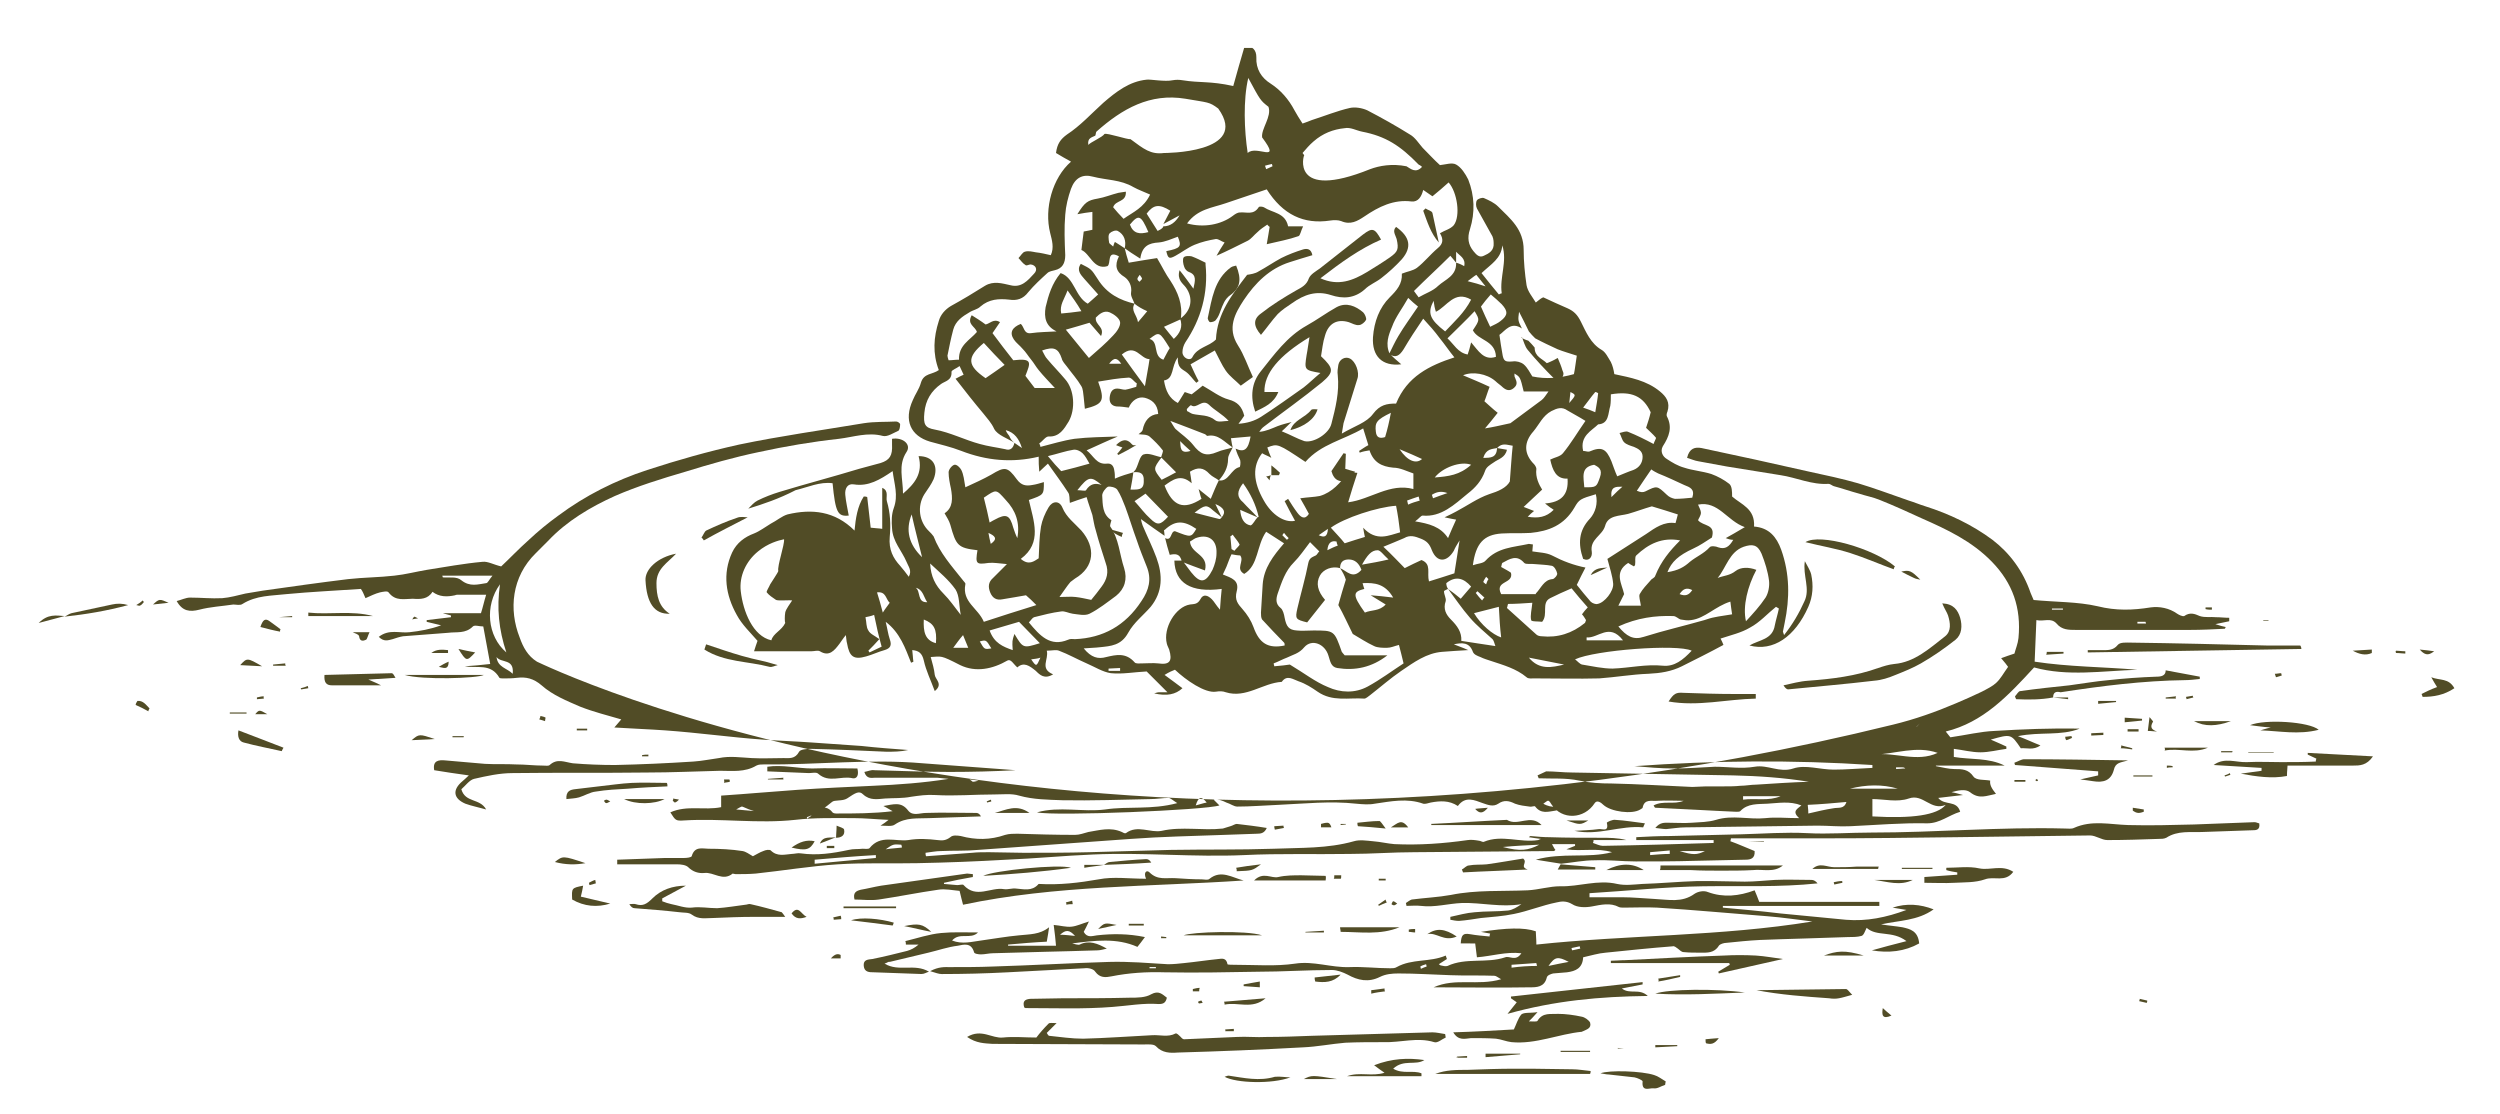 <?xml version="1.0" encoding="UTF-8"?> <!-- Generator: Adobe Illustrator 25.2.0, SVG Export Plug-In . SVG Version: 6.00 Build 0) --> <svg xmlns="http://www.w3.org/2000/svg" xmlns:xlink="http://www.w3.org/1999/xlink" version="1.1" id="Ebene_1" x="0px" y="0px" viewBox="0 0 433 193" style="enable-background:new 0 0 433 193;" xml:space="preserve"> <style type="text/css"> .st0{clip-path:url(#SVGID_2_);fill:#514C26;} </style> <g> <defs> <rect id="SVGID_1_" x="6.6" y="8.3" width="418.5" height="180.3"></rect> </defs> <clipPath id="SVGID_2_"> <use xlink:href="#SVGID_1_" style="overflow:visible;"></use> </clipPath> <path class="st0" d="M257.8,100.3c-0.1-0.1-0.3-0.3-0.4-0.4c-0.2,0.3-0.4,0.6-0.5,0.9c0,0,0.3,0.3,0.5,0.4 C257.5,100.9,257.6,100.6,257.8,100.3 M197.4,47.6c-0.2,0.3-0.4,0.5-0.4,0.7c0,0.2,0.2,0.4,0.4,0.5c0.1-0.2,0.3-0.3,0.4-0.5 C197.8,48.1,197.6,47.9,197.4,47.6 M222.4,92.3c-0.1,0.1-0.2,0.2-0.3,0.4c0.3,0.3,0.5,0.5,0.8,0.8c0,0,0.2-0.2,0.3-0.3 C222.9,92.9,222.6,92.6,222.4,92.3 M219.1,28.7c0.1,0.2,0.1,0.4,0.2,0.6c0.4-0.2,0.7-0.3,1.1-0.5c0,0-0.1-0.4-0.1-0.4 C219.8,28.5,219.5,28.6,219.1,28.7 M228.4,92.7c0.9,0.4,1.5,0.4,1.6-1.1C229.3,92.1,228.8,92.4,228.4,92.7 M192.1,63h2.1 C193.5,62,193,61.8,192.1,63 M256.7,104c0.1-0.2,0.3-0.4,0.4-0.5c-0.4-0.4-0.8-0.7-1.2-1.1c-0.1,0.1-0.2,0.2-0.3,0.3 C256,103.2,256.3,103.6,256.7,104 M293.1,102.2c-1-0.5-1.6-0.2-2.2,0.7C291.9,103.3,292.5,103.1,293.1,102.2 M178.6,114.2 c0.9,1.3,0.9,1.3,1.6-0.3C179.7,114.1,179.2,114.1,178.6,114.2 M245.9,86.7c-0.1-0.2-0.1-0.5-0.2-0.7c-0.7,0.2-1.4,0.5-2,0.7 c0.1,0.2,0.1,0.5,0.2,0.7C244.5,87.1,245.2,86.9,245.9,86.7 M192,115.8c0,0.1,0,0.2,0,0.4h2c0-0.2,0-0.3,0-0.5 C193.3,115.7,192.6,115.8,192,115.8 M271.8,69.8c1.2-1.4,1.2-1.4,0.2-1.9C271.9,68.5,271.9,69.1,271.8,69.8 M231.7,94.5 c-0.1-0.2-0.2-0.5-0.2-0.7c-0.8-0.2-1.5,0.1-1.6,1.5C230.5,95,231.1,94.7,231.7,94.5 M171.2,92.3c0.1,0.6,0.2,1.1,0.4,1.9 C172.9,93.3,172.3,92.8,171.2,92.3 M250.7,85.4c-1.1-0.4-1.9-0.2-2.7,0.3c0.1,0.2,0.1,0.4,0.2,0.6C249,86,249.8,85.7,250.7,85.4 M206.2,78.1c-0.8-0.7-1.3-1.2-1.8-1.7C204.5,77.4,204.3,78.7,206.2,78.1 M160.6,104.3c-0.6-0.8-0.7-2.2-2-2.5 C159.5,102.4,158.8,104.4,160.6,104.3 M279.1,86.1c0.8-0.8,1.3-1.3,1.9-1.8C279.9,84.3,278.9,84.2,279.1,86.1 M254.2,48.7 c1.2,0.3,1.9,0.5,3.1,0.9c-0.7-0.9-1.1-1.4-1.6-2C255.2,47.9,254.9,48.2,254.2,48.7 M169.7,111.1c0.8,1.4,0.8,1.4,2,1.2 C170.8,110.8,170.8,110.8,169.7,111.1 M167.7,112.2c-0.3-0.8-0.6-1.4-0.9-2.2c-0.7,0.8-1.1,1.4-1.7,2.2H167.7z M213.3,95.1 c0.2,0.1,0.3,0.2,0.5,0.3c0.3-0.4,0.9-0.9,0.9-1.1c-0.3-0.6-0.8-1.1-1.2-1.7c-0.1,0.1-0.2,0.2-0.4,0.3 C213.2,93.6,213.2,94.3,213.3,95.1 M242.4,77.8c1.4,2.1,2.9,2.6,3.9,1.7C245.2,79,244.1,78.5,242.4,77.8 M154.1,104.4 c-0.7-0.6-0.6-2-2.2-1.8c0.3,1,0.6,1.9,1,3.5C153.4,105.3,153.7,105,154.1,104.4 M190.8,84c-1.9-1.6-2.3-1.5-4.2,0.9 c0.7,0,1.4,0.2,1.5,0C188.8,83.8,189.7,83.6,190.8,84 M264.8,113.9c1.8,2.2,4,1.7,6.1,1.2C268.9,114.7,266.9,114.3,264.8,113.9 M276.3,71.4c0.2-1.2,0.4-2.3,0.5-3.3c-0.2-0.1-0.3-0.2-0.5-0.2c-0.7,0.8-1.3,1.7-2.1,2.7C275.1,70.9,275.6,71.1,276.3,71.4 M240.5,96.9c-0.9-0.8-1.4-1.6-1.9-1.6c-1.1,0-1.8,0.9-2.7,2.5C237.6,97.5,238.8,97.3,240.5,96.9 M198.9,40.2 c-1.3-3-1.7-3.1-3.2-1.3C196.3,40.5,197.4,40.6,198.9,40.2 M281.1,110.9c-2.4-3.1-4.3-0.3-6.3-0.5c0,0.2,0,0.3,0,0.5H281.1z M160,107.3c-0.1,2.1,0.2,3.6,2.1,4.1C162.3,109,161.8,108,160,107.3 M240.9,71.5c-2.5,1.2-2.8,1.7-2.6,3.3c0.1,1,0.7,1.2,1.6,0.9 C240.3,74.4,240.6,73.1,240.9,71.5 M157.9,89.1c-1.1,2.7-0.5,5.2,1.8,7.4C159.1,94,158.5,91.8,157.9,89.1 M184.9,50.3 c-0.6,1.6-1.4,2.5-1.1,4c1.1-0.1,2.1-0.2,3.5-0.4C186.5,52.5,185.8,51.6,184.9,50.3 M151.4,106.5c-0.5,0.2-1,0.3-1.5,0.4 c0.2,0.9,0.1,1.7,0.5,2.3c0.3,0.6,1.1,0.9,1.9,1.5c-0.7,0.8-1.3,1.4-1.9,2c0.1,0.1,0.1,0.2,0.2,0.3c0.7-0.3,1.4-0.7,2.1-1 C152.2,110.2,151.8,108.5,151.4,106.5 M254.8,80.5c-1.8-0.7-5,0.5-6.3,2.2C250.9,82.5,252.8,82.3,254.8,80.5 M199.1,58.7 c1.7,0.5,0.5,3,2.4,3.6c0.4-0.7,0.7-1.4,1.1-2C200.8,57.4,200.8,57.4,199.1,58.7 M274.4,84.4c2.1,0,2.1,0,2.7-1.7 c0.5-1.4-0.2-1.8-1-2.2C273.7,80.9,274.3,82.7,274.4,84.4 M205.6,71.2c0.3,0.1,0.6,0.4,1,0.5c1.3,0.3,2.7,0.1,3.9,1.1 c0.5,0.4,1.5,0.1,2.3,0.1c-1.1-1.2-2.4-1.8-3.4-2.8c-1.2-1.1-2.1,0.8-3.1,0.1c-0.1-0.1-0.5,0.4-0.7,0.6 C205.5,70.9,205.6,71,205.6,71.2 M166.4,106.5c-0.3-1.6-0.2-3.3-0.9-4.4c-1.2-1.7-2.8-3-4.4-4.5c0.1,2.2,0.9,3.8,2.3,5.2 C164.5,103.9,165.3,105.1,166.4,106.5 M258.1,56.6c0.8-0.4,1.3-0.6,1.8-1c1.3-1,1.3-1.7,0.2-2.9c-0.6-0.6-1.3-1.2-1.9-1.7 c-0.7,0.8-1.2,1.4-1.7,2.1C257,54.3,257.5,55.3,258.1,56.6 M198.4,85.5c-0.6,0.4-1.1,0.8-1.9,1.3c1,1.1,1.8,2.2,2.7,3 c1.3,1.3,1.8,1.1,3.1-0.3C201.1,88.3,199.9,87,198.4,85.5 M259.6,105.1c-1.5,0.4-2.8,0.7-4.3,1.1c1.2,2,3.2,3.7,4.7,4.2 C259.8,108.7,259.7,107.1,259.6,105.1 M194.3,61.4c1.3,1.8,2.5,3.5,4,5.5c0.3-1.9,0.6-3.2,0.8-4.7 C197.5,62.2,196.7,59.4,194.3,61.4 M256.6,47.3c1.1,1.4,2,2.5,3,3.7c0.2-0.1,0.4-0.2,0.5-0.2c-0.4-2.8,1-5.5,0.1-8.3 C260,44.8,258.3,45.7,256.6,47.3 M188.7,80.3c-0.4-0.7-0.7-1.3-1.2-1.8c-0.4-0.4-1.1-0.7-1.6-0.6c-1.3,0.2-2.7,0.7-4.4,1.1 c0.9,1.1,1.6,1.9,2.3,2.6C185.4,81.2,187,80.8,188.7,80.3 M170.4,59.4c-3,2.5-2.9,3.9,0.3,6.1c1.2-0.8,2.3-1.6,3.3-2.3 C172.7,61.9,171.6,60.7,170.4,59.4 M170.4,86.2c0.4,1.5,0.7,2.9,1,4.3c0.5-0.3,0.7-0.4,0.9-0.5c2-1.1,2.6-0.8,3.2,1.4 c0.2,0.6,0.4,1.2,0.7,1.8c0.5-2.7-0.3-4.8-2-6.6C172.5,84.7,172.6,84.7,170.4,86.2 M248.3,52.1c-1.1,2.1-0.7,3.2,2,5.3 c1.6-1.7,3.3-3.2,4.5-5.5c-2.9-1.7-4.2,1.2-6.1,2.1C248.5,53.4,248.4,52.9,248.3,52.1 M180.1,111.4c-1.3-1.3-2.4-2.5-3.6-3.7 c-1.7,0.5-3.4,1-5.1,1.5c0.8,2.2,2.3,2.8,4,3.4c-0.1-1.6-0.1-1.6,0.3-2.8C177.2,112.3,177.2,112.3,180.1,111.4 M216.1,26.5 c1.5-1.5,6,2,2.5-2.7c-0.2-1.5,1.7-3.6,1.1-5.3c-1.4-1.1-1.4-1.1-3.5-5C215.3,17.3,215.5,22.6,216.1,26.5 M293.1,86.2 c0.5-1.5-0.4-1.8-1.4-2.2c-1.5-0.7-3-1.4-4.5-2c-0.4-0.2-0.8-0.4-1.2-0.7c-0.9,1.3-1.7,2.5-2.5,3.7c0.7,0.3,1.1,0.3,1.5,0.1 c2-1,2-1,3.7,0.6c0.4,0.4,0.9,0.6,1.4,0.7C291.1,86.4,292.1,86.3,293.1,86.2 M254.8,59.3c1.3,1.5,2.2,3.2,4.3,2.5 c-0.1-2.9-3.1-2.8-4-4.6c1.2-1.8,1.2-1.8,0.3-3.3c-1.5,1.6-3.1,3.1-4.7,4.7c1.1,1,1.8,2.5,3.5,2.8 C254.4,60.8,254.6,60.2,254.8,59.3 M188.6,62c1.6-1.4,3-2.6,4.2-3.9c0.6-0.6,1.3-1.6,1.2-2.3c-0.1-0.7-1.1-1.4-1.8-1.7 c-1-0.4-1.8,0.3-2.4,0.9c-0.2,1.3,1.6,1.6,0.9,3.2c-0.8-0.9-1.4-1.6-2-2.3c-1.3,0.4-2.7,0.8-4.1,1.2C186,58.8,187.3,60.4,188.6,62 M280.3,108.5c1.4,1.7,2.6,2.4,4.4,1.8c3.5-1.1,7-1.9,10.5-2.9c0.6-0.2,1.2-0.4,1.8-0.5c0.9-0.2,1.9-0.3,3-0.5 c-0.1-0.6-0.2-1.4-0.3-2.2c-2.6,0.8-4.4,2.9-6.8,3.2c-0.6,0.1-1.2,0-1.8-0.1c-0.4-0.1-0.8-0.6-1.3-0.6 C286.7,106.6,283.6,107,280.3,108.5 M266,102.8c0.9-0.9,1.4-2.4,2.9-2.5c0.3,0,0.9-0.7,0.8-1c-0.1-0.5-0.5-1.2-0.9-1.3 c-1-0.2-2-0.2-3-0.3c-0.6-0.1-1.5,0.1-1.8-0.2c-1.3-1.5-2.5-0.7-3.8,0c-0.1,0.1-0.1,0.4-0.2,0.7c0.7,0.4,1.3,0.7,1.7,1 c0.5,2-2.9,1.3-1.7,3.7H266z M237.3,29.3c1.6-0.6,3.8-1,6.3-0.5c0.7,0.4,1.6,1.3,2.7,0.1c-0.2-0.2-0.4-0.3-0.6-0.4 c-3.2-3.3-5.7-4.9-9.8-5.7c-1-0.2-2-0.8-3-0.6c-2,0.2-3.8,0.9-5.4,2.3c-0.7,0.6-1.3,1.3-1.9,2c0.1,0.1,0.2,0.3,0.3,0.4 C225.8,26.7,223.4,34.9,237.3,29.3 M241.8,87.6c-3.2,0.2-9,2.1-11.3,3.8c0.8,0.9,1.7,1.8,2.4,2.7c1.3-0.4,2.4-0.8,3.5-1.1 c-0.1-0.5-0.2-0.9-0.3-1.6c2.3,2.5,4.5,1.3,6.4,0.8C242.3,90.5,242.1,89.1,241.8,87.6 M239.6,94.7c1.5,1.4,2.6,2.6,3.7,3.7 c1-0.5,2-1,2.9-1.4c1.8,0.7,0.9,2.2,1.3,3.7c1.6-0.5,3.2-1,4.4-1.4c0.3-2,0.6-3.7,0.9-5.7c-0.5,0.8-0.8,1.3-1,1.8 c-1.2,2-2.9,2.1-3.8-0.1c-0.4-1.1-0.9-1.6-1.9-2c-1-0.4-1.9-0.7-2.9-0.1C242.1,93.7,241,94.1,239.6,94.7 M302.4,107.6 c1.2-1.3,2.4-2.6,3.4-4.1c0.5-0.8,0.7-2,0.6-2.9c-0.2-1.6-0.7-3.2-1.3-4.7c-0.7-1.6-1.6-1.7-3.1-1.2c-2.5,0.9-3,3.6-4.5,5.4 c1-0.4,2.1-0.4,3.1-1.2c0.9-0.7,2.3-0.7,3.6-0.2C302.7,101.5,301.8,105,302.4,107.6 M272.8,114.2c0.4,0.3,0.8,0.8,1.2,0.9 c1.8,0.3,3.6,0.7,5.3,0.7c2.9-0.1,5.8-0.8,8.7-0.5c2,0.2,3.5-1,5-2.6C290.5,111.5,276.2,112.6,272.8,114.2 M261.6,73.3 c1.5-1.1,3.4-2.5,5.4-4c0.4-0.3,0.7-0.8,1.2-1.5h-4.3c-0.6-2.5-0.6-2.5-1.6-3.1c0,0.3,0,0.6,0.1,0.7c0.3,0.7,0.5,1.2-0.2,1.8 c-0.7,0.6-1.3,0.4-1.9-0.1c-0.4-0.4-0.9-0.7-1.3-1.1c-1.5-1.3-4-1.7-5.6-1c1.4,0.6,2.9,1.2,4.6,2c-0.4,1-0.6,1.8-0.9,2.5 c0.7,0.6,1.4,1.3,2.3,2c-0.8,1-1.5,1.9-2.2,2.7C258.5,74,259.8,73.7,261.6,73.3 M291,93.6c-3.1-0.6-5.5,0.6-7.6,2.6 c-0.3,0.3-0.1,1-0.2,1.6c0,0.1-0.1,0.2-0.2,0.3c-0.4-0.2-0.7-0.4-1-0.6c-2.5,1.6-1.1,3.6-0.7,5.4c-0.3,0.6-0.6,1.2-1,2h3.9 c-0.1-0.8-0.4-1.6-0.2-2c0.5-0.9,1.2-1.6,1.9-2.4c0.2-0.3,0.7-0.4,0.8-0.8C287.7,97.2,289.2,95.4,291,93.6 M261.2,104.6 c-0.1,0.2-0.1,0.5-0.2,0.7c1.7,1.5,3.4,3.1,5.1,4.6c0.2,0.2,0.6,0.3,0.9,0.3c2.8,0.3,5.3-0.5,7.5-2.3c0.1-0.1,0.1-0.3,0.2-0.5 c-0.2-0.3-0.4-0.7-0.7-1c0.3-0.4,0.6-0.8,1-1.2c-1-1.1-1.9-2.2-2.8-3.3c-1.4,0.6-2.5,1.1-3.7,1.7c-1.6,0.8-0.3,2.8-1.4,4.1 c-0.6-0.1-1.9,0-1.9-0.3c-0.2-0.8,0.1-1.8,0.2-3C263.9,104.5,262.5,104.6,261.2,104.6 M136,107.9c-0.1-0.2-0.1-1.2,0-1.8 c0.1-0.6,0.9-1.6,1.2-2.1c-0.4-0.1-2.5,0.1-2.8-0.1c-0.6-0.4-1.2-0.8-1.6-1.3c-0.1-0.2,0.4-0.9,0.6-1.4c0.1-0.2,1.4-2.1,1.4-2.3 c-0.2-0.9,1.1-4.5,1-5.5c-1,0.2-2.8,0.7-4.5,2.1c-2.1,1.7-3.3,4.3-3,6.9c0.4,3.5,2.1,7.8,5.3,8.5 C133.9,109.7,135.4,109.2,136,107.9 M211.8,99.5c1.5,0.6,2.9,1,2.4,2.9c-0.4,1.5,0.2,2.2,1,3.1c0.8,0.9,1.5,2,1.9,3.1 c1,2.8,2.5,3.8,5.4,3.2c0-0.2,0-0.4-0.1-0.5c-1.3-1.3-2.5-2.6-3.8-4c-0.2-0.3-0.2-0.8-0.2-1.2c0.1-1.6,0.2-3.3,0.3-4.9 c0.2-2.8,1.8-4.9,3.7-7.1c-1.2-0.8-2.2-1.4-3.1-2c-1.7,2.4-1.3,5.8-3.8,7.3c-1.6-0.9,0.1-2.2-0.7-3.2c-0.4,0-1-0.1-1.5-0.2 c-0.3,0.6-0.5,1.2-0.7,1.7C212.4,98.3,212.1,98.8,211.8,99.5 M274.2,78.1c0.4,0,0.8,0.2,1.1,0.1c2.1-0.9,2.9-0.5,3.8,1.7 c0.3,0.8,0.6,1.7,1,2.6c1-0.4,1.9-0.8,2.8-1.1c1-0.4,1.6-1.2,1.6-2.3c0-1-0.8-1.4-1.5-1.7c-0.6-0.2-1.3-0.4-1.7-0.8 c-0.4-0.4-0.5-1.1-0.8-1.6c0.5-0.1,1.1-0.4,1.5-0.2c1.5,0.6,2.9,1.3,4.4,2.1c0.1-0.4,0.5-1,0.4-1.1c-0.5-0.6-1.1-1.1-1.7-1.7 c0.3-0.9,0.6-1.8,0.8-2.7c-1.3-2.8-3.3-3.7-6.9-3.1c0,0.7,0,1.4-0.1,2c-0.4,1.3-0.2,3.1-2.1,3.2C275.7,74.6,273.6,75.5,274.2,78.1 M268.5,79.6c0.8-0.4,1.7-0.5,2.2-1.1c1.4-1.7,2.5-3.6,3.9-5.6c-1.1-0.7-2.1-1.2-3.1-1.8c-1-0.7-1.8-0.4-2.8,0.1 c-1.5,0.8-2.1,2.3-3.1,3.5c-1.7,1.9-1.7,3.9,0.1,5.7c0.2,0.2,0.4,0.6,0.4,0.8c-0.2,1.5,0.5,2.8,1,3.6c-1.1,1-2,1.9-3.2,3 c0.8,0.3,1.3,0.5,1.8,0.7c-0.4,0.3-0.7,0.6-1.1,1c1.8,0.3,3.2,0.1,4.5-1.2c-0.3-0.2-0.4-0.3-0.6-0.4c-0.1-0.1-0.3-0.2-0.9-0.7 c2.8-0.2,4.1-1.5,3.9-4.3C269.5,83,268.9,81.4,268.5,79.6 M196.5,52.6c-0.7,1.2,0.4,1.9,0.6,3.2c0.7-0.8,1.1-1.3,1.6-1.9 C197.8,53.5,197.1,53.1,196.5,52.6c-0.2-0.6-0.7-1.3-0.6-1.9c0.2-1.2-0.4-2.2-1.1-2.7c-1.5-0.9-1.8-2-1-3.6c-2.2-1.2-1.3,1.3-2,1.7 c-2.4,0.7-3-2.2-4.5-2.8c0.1-1.1,0.3-2.2,0.4-3.2c0.6-0.1,1-0.2,1.5-0.3v-3.1c-0.8,0.1-1.6,0.2-2.6,0.4c1.3-2.1,1.8-2.4,3.5-2.7 c1.2-0.2,2.4-0.7,3.6-1c0.4-0.1,0.8-0.1,1.3-0.2c0.1,1.9-1.8,1.4-2.2,2.7c0.5,0.6,1.1,1.3,1.8,2c1.7-1.2,3.5-1.9,4.6-4.2 c-1.1-0.5-2-0.8-2.9-1.3c-2.2-1.3-4.7-1.2-7-1.8c-1.8-0.5-3.1,0.2-3.8,2.1c-0.5,1.4-0.9,3-1,4.5c-0.2,2.3-0.1,4.7,0,7 c0,1.4-0.5,2.3-1.8,2.6c-0.4,0.1-1,0.2-1.3,0.5c-1.1,1-2.3,2.1-3.3,3.3c-0.9,1.2-2,1.5-3.3,1.3c-1.8-0.2-3.5-0.1-5,1.2 c-0.5,0.5-1.3,0.6-1.9,1c-1.2,0.7-2.4,1.5-2.8,3c-0.4,1.5-0.7,3-1,4.5c0,0.2,0.1,0.5,0.2,0.8c0.6,0,1.1-0.1,1.8-0.1 c-0.1-2.5,1.9-3.4,3.1-4.8c-0.3-1-1.8-1.3-0.9-2.9c0.8,0.5,1.6,1,2.4,1.6c0.7-0.1,1.4-1.1,2.5-0.4c-0.5,0.7-0.9,1.3-1.3,1.9 c1.2,1.6,2.4,3.2,3.6,4.7c3.4-0.4,3,0.4,2.1,2.7c0.6,0.8,1.3,1.7,1.6,2.1h3.5c-1.1-1.2-2-2.1-2.8-3.1c-0.5-0.6-0.8-1.2-1.3-1.8 c-0.5-0.6-0.9-1.3-1.5-1.9c-0.5-0.6-1.1-1-1.5-1.6c-0.8-1.2-0.3-2.1,1.2-2.7c0.6,0.5,0.5,1.8,1.8,1.6c1.4-0.2,2.8-0.2,4.4-0.3 c-1.9-0.9-2.2-2.4-1.9-4.2c0.5-2.1,1.1-4.1,2.6-5.9c2.4,0.8,2.5,4.1,4.7,5.3c0.5-0.4,1-0.9,1.8-1.6c-0.9-1-1.6-1.8-2.4-2.7 c-0.6-0.7-1.4-1.5-0.6-2.6c1.8,0.9,1.8,0.9,2.9,2.6C191.7,50.9,194,52,196.5,52.6 M232.1,98.4c-1.4-0.4-2.9,0.2-3.5,1.3 c-0.7,1.3-0.4,2.7,0.9,4.2c-1,1.3-2.1,2.6-3.1,3.9c-2-0.5-2.1-0.6-1.7-2.4c0.6-2.6,1.4-5.3,1.9-7.9c0.2-0.9,0.7-1,1.3-1.3 c0.2-0.1,0.3-0.4,0.6-0.7c-0.5-0.5-1-1-1.6-1.6c-1,1.3-1.8,2.5-2.8,3.5c-1.5,1.5-2.1,3.4-2.8,5.4c-0.3,0.9-0.4,1.8,0.5,2.5 c0.4,0.3,0.6,1.1,0.7,1.7c0.3,1.5,0.7,2.1,2.1,2.2c0.9,0.1,1.9,0,2.9,0c3.6,0,3.6,0,4.9,3.7c0.1,0.1,0.2,0.3,0.5,0.6h7.4 c-2.7,2.1-5.6,2.7-8.7,2.2c-1.1-0.2-1.2-1.2-1.5-2.1c-0.6-2.1-2.9-3-4.2-1.5c-0.9,1.1-2,1.3-3,1.8c-0.8,0.3-1.5,0.7-2.3,1 c0,0.2,0.1,0.3,0.1,0.5c1.1-0.1,2.2-0.2,2.7-0.3c2.5,1.5,4.4,3,6.6,3.9c2.2,1,4.7,1.1,6.9-0.1c2.2-1.2,4.2-2.7,6.2-4 c-0.3-1.2-0.5-2.1-0.8-3.2c-0.8,0.2-1.4,0.5-2.1,0.5c-0.7,0-1.6,0-2.2-0.3c-1.3-0.6-2.5-1.4-3.7-2.1c-0.8-1.6-1.6-3.4-2.5-5 c0.4-1.5,0.9-3.1,1.3-4.4C232.9,99.7,232.5,99,232.1,98.4c1.2,0.5,2.2,2,3.7,0.3c-0.4-1.1-1.1-1.8-2.2-1.8 C232.7,96.9,232.1,97.3,232.1,98.4 M233.5,81.8c0.4,0,0.9,0,1.6,0.1c-0.6,1.8-1.1,3.4-1.6,5.1c3.9-0.5,7.2-3.4,11.3-2.3V82 c-1.2-0.4-2.3-1-3.5-1c-2-0.2-3.4-0.9-4.1-3c-0.6,0.1-1.2,0.2-1.7,0.4c0-0.1-0.1-0.2-0.1-0.3c0.5-0.3,1-0.7,1.6-1 c-0.3-1-0.6-1.9-0.9-2.9c-3.4,2-7.3,2.7-10,5.8c-4.8-3.2-4.8-3.2-6.6-2.5c0.2,0.6,0.4,1.2,0.7,1.8l0,0c-0.5-0.3-1.1-0.5-1.6-0.8 c-1.7,2.2-1.6,4.9,0.3,8.2c1.4,2.5,3.6,3.9,5.4,3.5c-0.6-1.1-1.2-2.2-1.8-3.4c0.2-0.1,0.4-0.3,0.6-0.4c0.5,0.8,1,1.6,1.6,2.4 c0.6,0.8,1.3,1.3,2,0.2c-0.5-0.9-0.9-1.7-1.5-2.7c1.4-0.2,2.4-0.2,3.4-0.4C230.7,85.3,232.2,83.6,233.5,81.8L233.5,81.8z M278.4,96.8c2.2-1.4,4.5-2.9,6.7-4.3c1.6-1.1,3.1-2.2,5.1-1.9c0.2-0.6,0.3-1.2,0.4-1.5c-1.6-0.5-3.1-1-4.5-1.4 c-1.4,0.4-2.7,0.9-4.1,1.3c-1.5,0.4-3.5,0.2-4,2.1c-0.5,1.7-2.7,2.3-2.3,4.5c0.1,0.8-0.4,1.7-1.5,1.2c-0.9-2.6-0.8-4.9,1.2-7 c0.9-1,1.4-2.6,1-4.2c-2.7,0.8-2.9,0.9-3.7,2.3c-1.8,3.1-4.5,4.1-7.6,4.4c-1.7,0.1-3.3,0-5,0.1c-3.1,0.2-4.5,1.7-5,5.5 c0.8-0.3,1.8-0.3,2.2-0.8c2.1-2.3,4.8-2.3,7.5-2.9c0.2,0,0.5,0.1,0.7,0.1c0,0.4-0.1,0.8-0.1,1.2c1.2,0.2,2.4,0.2,3.4,0.7 c1.9,1,3.8,1.7,5.8,2.1c-0.5,1-1,1.9-1.5,3c0.8,1,1.6,2,2.4,2.9c0.3,0.3,0.9,0.5,1.2,0.4c1.2-0.2,2.8-2.2,2.7-3.5 C279.3,99.8,278.8,98.3,278.4,96.8 M192.5,90.1c-0.1,0.4-0.3,0.9-0.2,1.1c1.5,2.1,1.6,4.8,2.4,7.2c0.6,1.9,0.1,3.6-1.4,4.8 c-1.5,1.1-3,2.3-4.6,3.1c-0.8,0.4-2,0.1-2.9,0c-0.7-0.1-1.4-0.5-2-0.4c-1.6,0.2-3.1,0.6-4.7,1c-0.3,0.1-0.5,0.5-0.9,0.9 c1.9,2.3,3.7,4.3,6.8,3c0.4-0.2,0.8-0.1,1.2-0.1c4.8-0.2,8.7-2.3,11.5-6.6c1.3-1.9,1.8-3.8,0.9-6c-0.6-1.5-1.2-3-1.7-4.5 c-0.7-1.9-1.3-3.9-2-5.8c-0.4-1-0.8-2.1-1.4-3c-0.3-0.4-1.2-0.6-1.6-0.5c-0.4,0.2-1,1-1,1.5C191,87.4,190.9,89.1,192.5,90.1 L192.5,90.1z M201.7,92.8c-1.3-0.9-2.6-1.8-4.1-2.9c0.1,0.5,0.2,0.8,0.3,1.1c0.8,1.9,1.7,3.7,2.4,5.6c1.1,3,1.1,5.9-1,8.5 c-1.3,1.5-2.9,2.7-3.9,4.5c-1.2,2.2-3,2.3-4.9,2.5c-0.8,0.1-1.6,0.1-2.8,0.2c1.3,1.6,2.5,1.9,3.9,1.5c1.7-0.4,3.4-0.8,4.9,0.9 c0.2,0.3,0.9,0.2,1.3,0.2c0.9,0,1.9-0.1,2.8,0c2,0.3,2.5-0.4,1.9-2.4c-0.1-0.3-0.3-0.6-0.4-1c-0.7-2.7,1.5-6.4,4-6.8 c0.7-0.1,1.3,0,1.8-0.9c0.5-1,1.3-0.7,2,0c0.4,0.4,0.7,1,1.4,1.8c0.1-1.6,0.2-2.6,0.3-3.6c-5.3,0.7-8.1-1-8.2-4.9 c0.5,0,0.9,0,1.4,0c0.5,0.7,1,1.3,1.5,2c1.6,2,2.5,1.9,3.7-0.4c0.4-0.9,0.7-1.9,0.7-2.9c0.1-2.2-1.3-3.3-3.3-2.7 c-0.5,0.1-0.9,0.5-1.3,0.7c0.2,2.2,3.3,2.2,2.6,5c-1.4-0.5-2.7-1-4-1.5c-0.3-1.5-1.2-1.4-2.1-1.2c-0.3-1-0.6-2-0.8-2.9 c1.2,0.6,0.9-1.2,1.7-1.2c2.8,1.1,2.8,1.1,3.7-0.4c-2.2-1.5-3.7-1.5-5.5,0.2C201.5,91.6,201.7,92.3,201.7,92.8 M175.7,76.7 c-1.2-0.8-2.9-1.3-3.5-2.4c-0.5-1.1-1.2-1.8-1.9-2.7c-1.6-1.9-3.1-3.8-4.8-6c0.7-0.4,1-0.5,1.4-0.7c-0.2-0.4-0.4-0.9-0.7-1.5 c-0.5,0.4-1.4,0.7-1.4,1c0.1,1.5-1.1,1.6-1.8,2.1c-1.7,1.2-2.7,2.8-2.9,5c-0.2,2,0.1,2.6,1.8,2.9c2.7,0.5,5.2,1.8,7.8,2.5 c1.4,0.4,3,0.6,4.4,0.9C175,78.1,175.5,77.6,175.7,76.7c0.4,0.3,0.9,0.6,1.3,0.9c-0.5-1.6-1.3-2.7-2.8-3.1c0.1,0.4,0.4,0.7,0.6,1 C175,76,175.3,76.4,175.7,76.7 M211,18.8c-1.6-1.2-1.7-1-5.7-1.7c-6.1-1-10.9,1.7-15.4,5.7c-0.1,0.1-0.1,0.5-0.2,0.7 c-0.6,0.3-1.4,0.4-1.2,1.6c0.4-0.5,2.4-1.3,2.8-1.9c0.5-0.2,4,1,4.5,0.9c2.3,1.7,3.5,2.7,5.8,2.4C201.5,26.5,216.6,26.6,211,18.8 M194.8,43c0.3-1.3-0.1-2.4-1.2-3c-0.4-0.2-1.1,0.1-1.4,0.4c-0.3,0.3-0.2,1-0.1,1.6c0,0.2,0.4,0.4,0.7,0.7c0.1-0.4,0.2-0.6,0.3-0.8 C193.6,42.2,194.2,42.6,194.8,43c0.2,0.8,0.4,1.6,0.7,2.5c1.8-0.3,3.5-0.6,4.9-0.8c0.9,1.5,1.5,2.8,2.3,3.9c1.3,2,2.2,4.1,1.8,6.7 c-0.9,0.4-1.8,0.8-2.9,1.3c0.7,0.9,1.2,1.5,1.7,2.1c1.1-1,1.6-2.1,1.1-3.5c2-1.4,2.3-3.6,1-5.4c-0.5-0.7-1.6-1.3-1.1-3 c0.9,1.1,1.5,2,2.4,3.2c0.3-1.4,0.6-2.4-0.8-2.9c-0.3-0.1-0.7-0.5-0.8-0.9c-0.2-0.5-0.3-1.3-0.1-1.6c0.2-0.3,1-0.3,1.4-0.2 c0.8,0.3,1.6,0.7,2.4,1.1c0,0.1,0,0.2,0,0.3c0.5,5-0.8,9.5-3.5,13.5c-0.3,0.5-0.5,1.1-0.5,1.7c0,1,1.3,1.6,1.7,0.9 c0.9-1.8,2.8-1.8,4.1-3.1c0.2-4.5,2.8-7.8,5.4-11.2c0.6-0.1,1.4-0.2,2-0.6c1.3-0.7,2.6-1.6,3.9-2.3c1.2-0.6,2.5-1.1,3.8-1.5 c0.7-0.2,1.4-0.1,1.6,1c-1.4,0.4-2.6,0.8-3.9,1.2c-3.5,1.1-6,3.6-8,6.6c-1.5,2.3-2.9,4.8-1,7.8c1.1,1.7,1.7,3.6,2.6,5.5 c-0.9,0.6-1.5,1.1-2.1,1.5c-0.9-0.9-1.9-1.6-2.6-2.6c-0.7-1-1.2-2.2-1.9-3.5c-1.4,0.8-2.8,1.6-4.2,2.4c0.5,1.1,0.9,2,1.4,2.9 c-0.1,0.1-0.3,0.2-0.4,0.3c-0.6-0.6-1.1-1.4-1.8-1.9c-0.7-0.5-1.5-0.7-1.4-2.5c-1.2,1.6-0.6,3.7-2.4,4c0.3,1.8,0.9,3.1,2.4,3.9 c0.5-0.7,0.8-1.3,1.2-1.9c0.5,0.2,0.9,0.3,1.2,0.4c0.8-0.6,1.4-1.1,1.9-1.5c1.6,0.9,3,2,4.5,2.4c1.5,0.4,2.3,1.2,2.7,2.8 c-0.3,0.5-0.7,1-1,1.4c1.5-0.1,2.8-0.5,3.9-1.2c2.5-1.6,5-3.4,7.4-5.1c0.9-0.7,1.8-1.6,2.9-2.5c-2.8-0.5-2.8-0.5-2.4-3.1 c0.2-1,0.3-2,0.5-3.1c-5.3,3.2-7.9,6.3-7.8,9.5h2.4c-0.8,2-2.4,2.6-4,3.4c-0.9-2.6-0.6-5,0.9-6.9c2.4-3,4.6-6.1,8-8 c1.8-1,3.4-2.2,5.2-3.2c1.7-0.9,3.3-0.2,4.6,0.9c0.3,0.3,0.6,1,0.5,1.3c-0.2,0.4-0.8,0.9-1.2,0.9c-0.6,0.1-1.2-0.3-1.8-0.5 c-2-0.6-3.5,0.2-4.1,2.3c-0.4,1.2-0.5,2.5-0.7,3.6c2.2,2.1,2.3,2.7,0.2,4.5c-3.3,2.7-6.7,5.1-10.1,7.7c-0.3,0.2-0.6,0.6-0.8,0.9 c1.2-0.1,2.2-0.6,3.2-1c0.8-0.3,1.6-0.5,2.4-0.7l0,0c-0.5,0.4-0.9,0.9-1.7,1.6c1.5,0.6,2.7,1.3,3.9,1.7c1.6,0.4,4.3-1.3,4.7-3 c0.7-2.7,1.4-5.5,1.1-8.4c-0.1-0.6,0-1.2,0.1-1.8c0.2-1,1.2-1.5,2-1.1c1,0.5,1.7,2.4,1.3,3.5c-0.8,2.6-1.6,5.1-2.4,7.7 c-0.1,0.4-0.1,0.8-0.3,1.8c2.2-1.3,4.3-1.9,5.4-3.4c1.2-1.6,2.4-1.8,4-1.8c1.9-4.7,5.8-6.6,10.1-8c-0.9-1.1-1.7-2.3-2.6-3.4 c-0.8-1.1-1.7-2.1-2.8-3.3c-1.3,1.9-2.4,3.6-3.4,5.3c-0.7,1.1-1.4,1.6-2.5,0.8c0.5-1,1-2.1,1.6-3.1c1-1.7,2.2-3.3,3.4-5.1 c-0.6-0.5-1.1-0.9-1.7-1.5c-1,1.8-2.2,3.3-2.8,5c-0.6,1.4-1.2,3-0.4,4.7c0.6,0.6,1.2,1.1,2,1.8c-3.3,0.4-5.1-1.4-4.9-4.7 c0.2-2.7,1.1-5.1,2.9-6.9c1.2-1.2,2.2-2.3,2.1-4.1c1-0.4,1.9-0.5,2.6-1c1.3-1,2.3-2.3,3.6-3.4c1-0.8,1-1.6,0.4-2.6l0,0 c0.8-0.5,1.8-0.7,2.4-1.4c1.2-1.6,0.6-5.7-0.9-7.4c-0.9,0.8-1.8,1.6-2.8,2.4c-0.6-0.4-1-0.7-1.6-1.1c-0.3,1.2-0.9,2.1-2,2 c-3.1-0.4-5.7,0.9-8.2,2.6c-1.2,0.8-2.4,1.5-4,0.8c-0.5-0.2-1.3-0.2-1.9-0.1c-4.6,0.7-8.2-1-11-5.4c-2.4,0.8-4.7,1.6-7.1,2.4 c-2.3,0.8-4.9,1-6.7,3.5c2.9,0.8,5.9,0.2,7.9-1.3c0.4-0.3,0.8-0.6,1.3-0.6c1.1-0.1,2.3,0.5,3.2-0.9c0.1-0.2,0.7-0.1,0.9,0 c1.5,1,3.7,0.9,4.2,3.3h2.6c-0.4,0.8-0.5,1.6-0.8,1.7c-1.7,0.6-3.4,0.9-5.5,1.4c0.2-1.3,0.4-2.2,0.5-3c-0.1-0.1-0.3-0.2-0.4-0.4 c-0.6,0.4-1.2,0.8-1.7,1.3c-0.6,0.5-1.1,1.2-1.7,1.5c-1.8,0.9-3.6,1.8-5.4,2.6c0.4-0.7,0.8-1.4,1.4-2.3c-0.6-0.2-1-0.6-1.5-0.6 c-1.2,0.2-2.5,0.5-3.7,1c-1.2,0.5-2.2,1.3-3.3,1.9c-1.1,0.6-1.3,0.5-1.6-0.8c2.5-0.5,2.7-0.8,2-2.5c-1.1,0.4-2.2,0.9-3.3,1 c-1.7,0.1-2.9,0.6-3.2,2.8C196.2,44,195.5,43.5,194.8,43 M259.3,77.6c0.5,0.1,1.1,0.2,1.7,0.3c-0.3,1.4-1.5,1.6-2.3,2.2 c-0.6,0.4-1.3,0.8-1.5,1.5c-0.6,1.7-1.7,2.9-3,3.9c-2.3,1.9-4.6,4.1-7.8,3.8c-0.3,0-0.6,0.5-1.3,1c2.4,0.4,4.4,0.9,5.7,2.9 c0.5-1.2,0.9-2.1,1.4-3.2c-0.6-0.1-1.1-0.2-2-0.4c1-0.5,1.5-0.7,2-1c1.9-1,3.7-2.3,5.7-3c1.6-0.5,3-1.1,3.6-2.2 c0.2-2.5,0.3-4.3,0.5-6.2C261.1,77.1,260.2,76.6,259.3,77.6c-0.9,0.2-1.9,0.1-2.4,1.7C258.2,79.3,259.2,79.3,259.3,77.6 M196.3,81.8c-0.1,0.9-0.3,1.9-0.5,3c1.3,0,2.3,0.1,2.3-1.4C198.2,81.8,197.3,81.7,196.3,81.8c0.1-0.2,0.3-0.3,0.4-0.5 c0.5-0.9,0.7-2.4,1.4-2.6c0.9-0.3,2,0.3,3.1,0.5c-1.5,2-1.5,2,0,3.9c0.8-0.4,1.6-0.8,2.5-1.3c-1-1-1.8-1.8-2.6-2.6 c0.1-0.4,0.4-1,0.3-1.2c-0.7-0.9-1.5-1.7-2.3-2.4c-0.5-0.4-1.3-0.3-1.9-0.4c0.2-0.2,0.6-0.4,0.7-0.7c0.3-1.6,1.2-2.7,2.7-2.8 c-0.1-1.8-1.2-2.5-2.3-2.8c-1.2-0.3-2.3,0.5-2.8,1.7c-0.7-0.1-1.4-0.2-2.1-0.2c-0.9-0.1-1.3-0.7-1.2-1.6c0.1-0.8,0.4-1.5,1.3-1.5 c0.5,0,0.9,0.2,1.4,0.2c0.6-0.1,1.2-0.3,1.9-0.5c0-0.2,0.1-0.4,0.1-0.6c-0.5-0.3-0.9-1-1.4-1c-1.8,0.1-3.5,0.4-5.3,0.7 c1.2,3.3,0.9,3.9-2.3,4.7c-0.1-0.7-0.1-1.3-0.2-2c-0.1-0.7-0.1-1.4-0.4-1.9c-0.7-1.2-1.7-2.3-2.5-3.4c-0.3-0.4-0.8-0.9-0.9-1.4 c-0.6-1.8-1.4-2.1-3.4-1.4c0.3,0.5,0.5,1.1,0.9,1.5c1,1.2,2.1,2.3,3.1,3.5c1.6,1.8,1.8,5.2,0.6,7.3c-0.8,1.3-1.6,2.7-3.5,2.6 c-0.5,0-1,0.8-1.6,1.2c0.1,0.2,0.2,0.4,0.2,0.6c2-0.5,3.9-1.1,5.9-1.4c2.5-0.3,5-0.3,7.5-0.4c-1.7,0.7-3.4,1.5-5.4,2.4 c1.2,0.9,1.7,2.5,3.5,2.3c0.8-0.1,1.2,0.4,1.3,1.2c0.1,0.5,0.1,0.9,0.1,1.4C194.2,82.4,195.3,82.1,196.3,81.8 M250.8,102 c-0.2,0.1-0.7,0.3-0.7,0.4c0,0.6,0.4,1.2,0.3,1.7c-0.5,1.4,0.1,2.4,0.9,3.2c1.1,1.1,1.9,2.2,1.8,3.7c2,0.3,3.8,0.6,5.9,0.9 c-0.2-0.6-0.3-1-0.5-1.2c-1.3-1.2-2.7-2.3-3.9-3.7C253.2,105.4,252,103.6,250.8,102c0.7,0.5,1.5,1.1,2.2,1.7 c0.6-0.7,1.2-1.4,1.8-2.1c-1.3-1.5-2.7-1.9-4.3-0.6C250.5,101.4,250.6,101.7,250.8,102 M298.9,93.2c0.9-0.5,1.8-1,3.3-1.9 c-3.1-1.1-4.6-4.6-8.1-3.9c0.2,0.5,0.5,1,0.5,1.4c0,0.5-0.4,1-0.5,1.3c0.9,1.1,3.1,0.6,2.4,3c-1.1,0.7-2.1,1.4-3.2,1.9 c-2.6,1.2-3.8,2.3-4.5,4.1c1.9-0.3,2.9-0.9,3.9-1.8c1.1-0.9,2.4-1.4,3.4-2.5c0.2-0.3,1.1-0.2,1.5,0c1.2,0.4,1.9-0.1,2.6-1.3 C299.8,93.5,299.4,93.4,298.9,93.2 M252.2,45.5c-0.3-0.4-0.6-0.7-1-1.2c-2.1,2.1-4.2,4-6.3,6.1c0.4,0.6,0.7,0.9,0.8,1.1 c1.2-0.7,2.5-1.1,3.4-2C250.3,48.4,252.3,47.8,252.2,45.5c0.4,0.1,0.9,0.3,1.4,0.6c0.3-1.4-0.8-1.8-1.4-2.5V45.5z M263.6,56.9 L263.6,56.9c-1.9-1.3-2.9,0.4-3.9,1.1c0.2,1.3,0.3,2.2,0.5,3.2c0.2,1.4,0.5,1.5,1.8,1.4c0.6-0.1,1.4,0.1,1.9,0.5 c0.7,0.6,1.1,1.5,1.5,2.1c2.4,0.5,4.7,0.3,7.2-0.4c0.2-0.9,0.3-2,0.5-3.2c-1.2-0.4-2.3-0.7-3.3-1.1l0,0c-1.3-0.6-2.6-1.2-3.9-1.9 c-0.4-0.4-0.8-0.8-1.1-1.2c-0.5-1.1-1.1-2.2-1.7-3.4C262.9,55.5,262.9,55.5,263.6,56.9 M201.5,39.2c1.2,0,2.1-0.7,2.8-1.9 c-0.9,0.5-1.9,1-2.8,1.5c0.4-0.8,0.8-1.5,1.2-2.3c-1.9-1.2-2.9-1.1-4.1,0.5c0.6,1,1.3,2,1.9,3c0.4-0.2,0.6-0.3,0.8-0.5 C201.4,39.5,201.4,39.3,201.5,39.2 M237.4,103.1c1.2,0.1,2.4,0.2,3.9,0.4c-1.4-2.4-3.2-2.6-5.3-2.5c0.1,0.4,0.2,0.7,0.3,1 c-1.9,0.5-2.2,0.9,0.1,4.1c1.1-0.5,2.5-0.2,3.6-1.4C239,104.1,238.2,103.6,237.4,103.1 M214,77.7c1.5,0.7,2.2,0.2,2.6-2.1 c-1.1,0.1-2.2,0.2-3.4,0.3c0.1,0.7,0.2,1.2,0.3,1.6c-1.4-0.9-2.5-2.4-4.4-2c-0.1,0-0.2-0.2-0.4-0.3c-1.8-0.7-3.6-1.4-6-2.3 c0.5,0.8,0.7,1.2,0.9,1.4c1,0.9,2.2,1.7,3,2.7c1.3,1.7,2.3,2.1,4.2,1.3c0.9-0.4,1.8-0.5,2.7-0.8c-0.3,0.7-0.8,1.3-0.8,2 c0,1.5-0.7,2.7-1.6,3.7c-0.5-0.4-1.1-0.6-1.6-1.1c-1.1-1.2-2.1-1.2-3.4-0.4c0.1,0.6,0.2,1.2,0.3,2c-1.9-1.7-3.3-0.6-4.7,0.4 c1.4,3.6,3.3,4.3,6.4,2.3c-0.2-0.5-0.3-1-0.5-1.7c0.8,0.7,1.4,1.1,2.1,1.7c0.5-1.2,0.9-2.2,1.4-3.2c1.7,0.3,2.1-2,3.6-2.3 c0.1,0,0.2-0.8,0.1-1.2C214.5,79.1,214.2,78.4,214,77.7 M217.8,89.6c0.1,0,0.2-0.1,0.2-0.1c-0.5-2.1-1.4-4-2.7-5.8 c-1.1,1.4-1.1,2.4,0,3.3C216.1,87.9,217,88.7,217.8,89.6c-0.9-0.4-1.9-0.8-3-1.3c0.1,1.4,0.6,2.5,1.8,2.7 C217,90.9,217.4,90,217.8,89.6 M211.6,89.6c-0.5-0.4-1-0.8-1.5-1.2c-1.1-1-1.4-1-3.2,0.4c1.6,0.4,3,0.8,4.3,1.1 C211.4,89.9,211.5,89.7,211.6,89.6c0.8-0.9,0.4-1.7-1.1-2.3C210.9,88.2,211.3,88.9,211.6,89.6 M129.6,88.1c0.5-0.5,1-1.1,1.6-1.4 c1.2-0.6,2.5-1.1,3.8-1.5c4.6-1.4,9.2-2.6,13.8-4c1.2-0.3,2.5-0.7,3.7-1c1.6-0.5,2.1-1.3,2-3.2c0-0.3,0-0.7,0-1 c1.9-0.3,3.4,1,2.5,2.3c-1.5,2.3-0.6,4.6-0.6,7.2c2-1.7,3.5-3.5,2.7-6.5c2.5,0,3.5,1.7,2.6,4c-0.4,0.9-1,1.7-1.6,2.6 c-1.3,2.1-0.9,4.8,0.8,6.4c0.3,0.3,0.6,0.6,0.8,0.9c1.1,2.9,3.1,5.1,5,7.5c0.2,0.3,0.6,0.6,0.5,0.8c-0.6,3.1,2.2,4.1,3.2,6.5 c3-1,5.9-1.9,9.1-2.9c-0.7-0.7-1.2-1.2-1.8-1.7c-1.3,0.2-2.7,0.5-4.1,0.7c-1,0.2-1.7-0.2-2.1-1.2c-0.4-1-0.3-1.8,0.5-2.5 c0.7-0.7,1.4-1.4,2.4-2.4c-1.3-0.1-2.3-0.3-3.2-0.2c-2.1,0.3-2.3,0.2-1.9-2.2c-3.4-0.4-3.7-0.8-4.7-4.4c-0.2-0.7-0.6-1.3-1-2 c1.5-1,1.4-2.6,1.1-4.3c-0.2-0.9-0.4-1.9-0.4-2.8c0-0.5,0.6-1.2,1-1.3c0.4-0.1,1,0.5,1.2,0.9c0.4,0.8,0.5,1.8,0.7,3 c1.5-0.7,3.1-1.4,4.5-2.2c2.3-1.4,2.8-1.4,4.4,0.8c0.8,1.1,1.6,1.2,2.7,1c0.7-0.1,1.3-0.3,2-0.5c0,2.2,0,2.2-2.6,3.1 c0.8,3.6,2.4,7.4-1.4,10.2c1.4,1.2,2.3,0.4,3.1-0.1c0.1-1.9,0.1-3.7,0.4-5.5c0.2-1.1,0.7-2.3,1.3-3.3c0.7-1.2,1.9-1.2,2.4,0 c0.7,1.7,2.1,2.7,3.3,4c2.5,2.9,2.3,6.3-1.1,8.3c-0.3,0.2-0.5,0.4-0.8,0.6c-0.6,0.7-1.1,1.5-1.9,2.6c1.2,0,2-0.1,2.8,0 c0.9,0.1,1.7,0.3,2.7,0.5c0.6-0.7,1.2-1.5,1.8-2.3c0.9-1.2,1.3-2.5,0.7-4.1c-0.6-1.9-1.2-3.7-1.7-5.6c-0.3-0.9-0.4-1.8-0.6-2.7 c-0.3-1-0.7-2-1-3.1c-1.2,0.4-2.1,0.7-2.9,1c-0.1-0.7,0-1.4-0.3-1.8c-1.1-1.7-2.3-3.3-3.5-5c-0.4,0.4-0.9,0.8-1.5,1.4 c-0.1-1-0.1-1.7-0.1-2.6c-4.6,1.1-9,0.7-13.4-1c-1.8-0.7-3.6-1.1-5.4-1.6c-3.4-1-4.6-3.7-3-7.2c0.4-1,1.1-1.9,1.4-3 c0.5-1.7,2-1.4,3.1-2.2c-1.1-2.9-0.9-5.7,0-8.5c0.3-1.1,1.1-2,2.1-2.6c2-1.1,4-2.3,5.9-3.5c1.5-0.9,3-0.4,4.4-0.1 c1.9,0.5,3-0.8,4.1-2c0.7-0.7,0.3-1.5-0.6-1.6c-0.3,0-0.7,0.3-0.9,0.1c-0.5-0.3-0.8-0.8-1.2-1.2c0.4-0.4,0.7-1,1.1-1.1 c0.6-0.2,1.3,0,1.9,0.1c0.9,0.1,1.7,0.3,2.6,0.5c0.6-1.3,0.2-2.6-0.1-3.8c-1.1-4.3,0.4-9.6,3.6-12.4c-0.9-0.5-1.8-1-2.6-1.5 c0.2-1.6,0.8-2.4,1.9-3.2c2.3-1.5,4.2-3.6,6.3-5.5c2.2-1.9,4.5-3.7,7.5-4c0.6-0.1,3.2,0.4,4.5,0.1c0.6-0.1,1.1-0.1,1.7,0 c3.1,0.5,4.7,0.1,8.8,1c0.6-2.2,1.3-4.6,2-7c1.4,0.1,2,0.8,2,2c-0.1,2.1,0.9,3.6,2.5,4.6c1.7,1.1,3.1,2.7,4.1,4.6 c0.4,0.7,0.8,1.4,1.4,2.3c0.6-0.2,1.1-0.4,1.6-0.6c2.2-0.7,4.4-1.6,6.6-2.1c0.9-0.2,2.1,0,3,0.4c2.5,1.3,5,2.7,7.4,4.2 c0.9,0.5,1.5,1.5,2.2,2.3c1,1,2,2.1,3,3c1-0.1,2.1-0.5,2.8-0.1c0.9,0.5,1.6,1.6,2.1,2.6c1.1,2.8,1.2,5.7,0.3,8.6 c-0.5,1.5-0.3,2.7,0.6,3.8c0.5,0.6,1,1.2,1.8,0.8c0.9-0.4,1.8-0.9,1.7-2.2c0-0.5-0.1-1.1-0.4-1.5c-0.8-1.5-1.7-3-2.5-4.5 c-0.2-0.4-0.2-1.1,0-1.4c0.2-0.3,0.9-0.5,1.2-0.4c0.9,0.4,1.8,0.8,2.5,1.5c2.1,2.1,4.4,3.9,4.4,7.5c0,2,0.2,4.1,0.5,6.1 c0.2,1.1,1,2,1.6,3c0.6-0.5,1-0.8,1.3-0.9c1.5,0.7,2.8,1.3,4.2,1.9c1.1,0.5,1.7,1.1,2.3,2.3c0.9,1.8,1.7,3.8,3.6,4.9 c0.7,0.4,1.1,1.3,1.6,2.1c0.3,0.6,0.5,1.4,0.6,2.1c2.8,0.6,5.6,1.1,7.9,3c1.1,0.9,1.8,1.9,1.3,3.5c-0.1,0.2-0.2,0.6-0.1,0.8 c1,1.9,0.4,3.5-0.7,5.2c-0.5,0.9,0,1.8,0.7,2.2c0.9,0.6,1.9,1.2,3,1.5c1.5,0.5,3.1,0.6,4.7,1.1c1.1,0.4,2.2,1,3.1,1.7 c0.5,0.4,0.5,1.4,0.5,2.2c1.6,1.4,4,2.1,3.8,5.2c2.6,0.2,3.9,1.8,4.7,4c1.5,4.2,1.5,8.4,0.6,12.7c-0.1,0.5-0.2,1-0.3,1.5 c0,0.1,0.1,0.2,0.2,0.6c1.5-1.9,2.6-3.8,3.5-5.8c1.1-2.2-0.3-4.5,0.1-7c0.4,0.8,0.9,1.5,1.1,2.3c0.4,1.9,0.3,3.8-0.5,5.6 c-2.3,5.2-6.1,7.8-10.2,6.7c1.7-1,4-1,4.4-3.5c0.2-1,0.5-1.9,0.7-2.9c-0.2-0.1-0.3-0.2-0.5-0.3c-1.5,1.2-2.8,2.7-4.5,3.6 c-1.5,0.9-3.3,1.3-5.1,1.9c0.2,0.4,0.4,0.8,0.5,1.1c-2.4,1.3-4.8,2.5-7.2,3.7c-1.8,0.9-3.7,1.2-5.8,1.3c-2.8,0.1-5.7,0.6-8.5,0.8 c-3.7,0.1-7.5,0-11.2,0c-0.5,0-1.1,0.1-1.4-0.2c-1.8-1.5-4-2.1-6.1-2.8c-0.6-0.2-1.3-0.4-1.9-0.7c-0.5-0.2-1.1-0.4-1.3-0.9 c-0.6-1.7-1.9-1.6-3.3-1.3c0.7,0.3,1.4,0.5,2.5,1c-1.8,0.1-3.2,0.2-4.5,0.3c-2.7,0.2-4.9,1.8-7.1,3.3c-1.9,1.3-3.6,2.8-5.4,4.2 c-0.3,0.2-0.7,0.6-1,0.6c-2.7-0.2-5.5,0.6-8.1-1.2c-1-0.7-2.1-1.4-3.3-1.8c-0.9-0.3-2-1.2-2.9,0.1c-3.3,0.2-6.2,2.9-9.7,1.8 c-0.5-0.2-1.1-0.2-1.7-0.1c-1.9,0.3-5.2-2-7.1-3.8c-0.5,0.2-1,0.4-1.8,0.9c1.2,0.9,2.2,1.6,3.1,2.3c-1.2,1.1-2.7,1.4-4.9,0.9 c0.3-0.1,0.6-0.2,0.9-0.2c0.3,0,0.6,0,1.4,0c-1.4-1.4-2.5-2.5-3.6-3.6c-2.1,0.1-4.2,0.5-6.2,0.3c-1.4-0.2-2.8-1.1-4.2-1.7 c-1.6-0.7-3.2-1.6-4.8-2.2c-0.5-0.2-1.2,0-2.1,0c0.4,1.5-1.3,3.1,1.1,4.1c-1.5,0.9-2.3,0.1-3-0.6c-1.1-0.9-2.1-1.6-3.2-0.6 c-0.7-0.6-1.1-1.5-1.7-1.2c-2.6,1.5-5.5,2.1-8.2,0.8c-3.5-1.8-3.2-1.5-5.1-1.4c0.3,1.1,0.6,2.1,0.7,3.1c0.1,0.8,1.5,1.6,0,2.8 c-0.7-1.9-1.5-3.5-1.9-5.3c-0.3-1.3-0.9-1.7-2-1.8c0.1,0.7,0.1,1.4,0.2,2c-0.1,0.1-0.3,0.1-0.4,0.2c-1-2.5-1.9-5.2-4.4-7.1 c0.3,1.2,0.4,2.1,0.7,3c0.4,1.1,0.1,1.6-0.9,1.9c-1.1,0.3-2.1,0.8-3.2,1.1c-2.1,0.6-2.9,0.1-3.3-2.3c-0.1-0.3-0.1-0.7-0.2-1.4 c-0.5,0.6-0.8,1.1-1.1,1.5c-0.9,1.2-1.8,2.3-3.4,1.3c-0.4-0.2-0.9,0-1.4,0c-3.2,0-6.5,0-10,0c0.2-0.7,0.4-1.2,0.6-1.8 c-1.2-1.4-2.7-2.8-3.6-4.5c-1.9-3.4-2.5-7.1-0.8-10.8c0.8-1.7,2.2-2.7,3.8-3.3c1-0.4,1.9-1.1,2.9-1.7c1-0.5,1.9-1.3,2.9-1.6 c4.2-1,8.2-0.6,11.6,2.8c0.2-2.1,0.5-4.2,1.6-5.9c0.2,0,0.4,0,0.6,0.1c0.2,1.7,0.4,3.4,0.6,5.3c0.7,0.1,1.4,0.1,2,0.2v-7.1 c1.2,0.5,0.6,1.6,0.8,2.3c0.6,2,0.7,4.1,0.5,6.2c-0.2,2.2,0.6,3.7,1.8,5c0.5,0.6,1,1.2,1.5,1.9c0.6-1.1-0.1-1.8-0.4-2.6 c-0.8-1.9-2.4-3.5-2.5-5.8c-0.1-1.2-0.1-2.4,0.3-3.5c0.8-2.2,0.1-4.1-0.2-6.4c-2.2,1.5-4.2,2.7-6.7,2.3c-1.1-0.2-1.6,0.7-1.5,1.8 c0.1,1.2,0.4,2.4,0.6,3.6c-1.9,0.2-2.3-0.5-2.8-5.6c-2.2-0.3-4.3,0.7-6.4,1.2C134.9,86.4,132.2,87.3,129.6,88.1L129.6,88.1z"></path> <path class="st0" d="M328.4,132.9c0,0.1,0,0.2,0,0.3c0.5,0,1-0.1,1.6-0.1c-0.2-0.2-0.4-0.2-0.6-0.2 C329,132.9,328.7,132.9,328.4,132.9 M167.9,135c0.4,0.2,0.5,0.4,0.6,0.4c0.3,0,0.6-0.1,1-0.2C169,135.1,168.6,135.1,167.9,135 M357.3,105.6c0-0.1,0-0.2,0-0.2h-1.9c0,0.1,0,0.2,0,0.2H357.3z M371.7,108c0-0.1-0.1-0.2-0.1-0.3h-1.4c0,0.1,0,0.2,0,0.3H371.7z M209,139c-0.8-1-1.4-1.2-1.9,0.5C207.9,139.3,208.4,139.1,209,139 M86,113.8c0.2,1.8,1.8,1.9,2.8,2.9 C89.1,114,86.8,114.9,86,113.8 M301.9,137.9c0,0.2,0,0.4,0,0.6c2.2-0.3,4.4,0.3,6.5-0.6H301.9z M313.2,140.9c1.7-0.4,3-0.7,4.3-0.9 c0.9-0.2,1.9,0.2,2.3-1.1c-2.2,0.2-4.4,0.4-6.7,0.5C313.2,140.2,313.2,140.7,313.2,140.9 M320.4,136.6h8.3 C326,135.8,323.2,135.9,320.4,136.6 M76.6,99.7c0,0.1,0.1,0.2,0.1,0.3c1.1,0.1,2.4-0.2,3.2,0.5c1.5,1.2,2.9,0.7,4.3,0.5 c0.3,0,0.5-0.6,1.1-1.3H76.6z M324.6,130.7c3.6-0.5,7.4,1.4,11-0.3C331.9,129.1,328.3,130.6,324.6,130.7 M86.6,101.2 c-2.7,3.7-2.2,9,1.1,11.8C86.4,109.1,86,105.3,86.6,101.2 M324.3,141.4c6.9,0.4,11.2-0.2,12.7-2c-2.6,1.1-3.9-2-6.4-1.1 c-2,0.7-4.3,0.1-6.3,0.1V141.4z M324.3,133c0-0.2,0-0.4,0-0.5c-13.8-0.9-27.5-0.8-41.2,0.2c2.3,0.2,4.6,0.4,6.8,0.4 c2.4,0,4.8-0.2,7.1-0.3c2.3,0,4.6,0.4,6.9,0c2.3-0.4,4.3,1.1,6.7,0.3c2.1-0.7,4.6,0.2,7,0.2C319.7,133.3,322,133.1,324.3,133 M266.3,134.3c0.1,0.2,0.1,0.3,0.2,0.5c2.3,0.1,4.7-0.1,7,0.4c1.9,0.4,3.7,0.5,5.6,0.5c4.7,0.1,9.3,0.4,14,0.6 c0.8,0,1.6-0.1,2.4-0.1c1,0,2,0,3.1,0c0.9,0,1.9,0,2.8-0.1c0.9,0,1.9-0.2,2.8-0.2c3-0.2,6.1-0.4,9.1-0.5c-4.4-0.7-8.7-1-13.1-1.1 c-9.3-0.2-18.6-0.3-27.9-0.5c-1.5,0-3-0.2-4.5-0.2C267.3,133.8,266.8,134.1,266.3,134.3 M331.9,125.9c0.1,0,0.2-0.2,0.6-0.6 M327.9,125.5c3.7-0.9,7.4-2.2,10.9-3.7c2.8-1.2,6-2.6,6.9-3.5c0.8-0.7,1.3-1.7,2.1-2.8c-0.2-0.3-0.6-0.8-1.2-1.5 c0.8-0.3,1.4-0.5,2.3-0.8c0.2-0.8,0.6-1.7,0.7-2.7c0.5-5.2-1-9.5-4.6-13.2c-3.5-3.6-7.8-5.6-12.1-7.5c-2.4-1.1-4.8-2.2-7.3-3.2 c-1.2-0.5-2.4-0.7-3.6-1.1c-1.5-0.4-2.9-0.9-4.4-1.3c-0.3-0.1-0.6-0.4-0.9-0.4c-2.9,0.2-5.6-1.1-8.3-1.5c-3.1-0.5-6.2-1-9.3-1.5 c-1.6-0.3-3.3-0.6-4.9-0.9c-0.7-0.1-1.3-0.4-2-0.6c0.4-1.7,1.4-1.9,2.5-1.7c6.2,1.3,12.5,2.7,18.7,4.1c2.8,0.6,5.6,1.2,8.4,2 c3,0.9,5.9,2,8.8,3c1,0.3,1.9,0.7,2.9,1c4.1,1.3,8.1,3.2,11.6,5.8c3,2.3,5.3,5.4,6.6,9.2c0.2,0.5,0.4,0.9,0.6,1.4 c0,0.1,0.1,0.1-0.3-0.2c4.1,0.4,7.8,0.3,11.3,1.1c3.2,0.8,6.1,0.7,9.2,0.2c1.5-0.2,3.2,0.1,4.6,1.1c0.3,0.2,0.9,0.5,1.2,0.4 c1-0.7,1.8-0.4,2.7,0c0.9,0.3,1.9,0.1,2.8,0.2c0.8,0,1.5,0.1,2.3,0.1c0,0.2,0,0.4,0,0.6c-0.6,0.1-1.3,0.3-2.4,0.5 c0.9,0.3,1.3,0.4,1.8,0.5c-0.1,0.1-0.1,0.3-0.2,0.3c-2,0.1-4,0.2-6,0.2c-6.6,0-13.2,0-19.8,0c-1.2,0-2.4,0-3.3-1.1 c-1-1.1-2.2-0.3-3.5-0.6c-0.1,2.5-0.2,4.7-0.3,7.2c5.9,0.9,11.9,0.9,17.8,1.4c-6.1,0.2-12.1,1.2-17.9-0.4 c-4.5,4.9-8.8,9.5-15.3,11.1c0.5,0.6,0.8,1,0.8,1c2.8-0.4,5.2-1,7.6-1.1c4.9-0.3,9.8-0.5,14.8-0.4c-3.3,1.3-6.8,0.5-10.7,1.3 c1.6,0.6,2.6,1.1,3.9,1.6c-1.2,0.9-2.4,0.4-3.4,0.5c-1.7-2.5-1.7-2.5-5.2-1.5c1.1,0.5,1.9,0.8,2.7,1.2c0,0.1,0,0.2,0,0.4 c-1.5,0.2-3,0.6-4.5,0.6c-1.5,0-3-0.4-4.6-0.6v1.4c2.9,0.5,6,0.1,8.8,1.5h-11.9c0,0,0,0.1,0,0.1c1.1,0.2,2.2,0.5,3.2,0.5 c1.3,0,2.4,0,3.3,1.3c0.5,0.7,1.9,0.5,2.9,0.7c-0.1,0.7,0.2,1.3,1,2.3c-1.6,0.3-2.9,1-4.5-0.3c-0.8-0.6-2.1-0.3-3.2,0 c0.5,0.1,1,0.2,2,0.5c-1.6,0.2-2.8,0.3-4.3,0.5c1.1,1.4,3.2,0.3,3.8,2.4c-2,0.6-3.5,2-5.7,2c-4.4-0.1-8.9,0.3-13.3,0.5 c-1.9,0.1-3.8-0.1-5.7-0.1c-7.6,0.1-15.3,0.2-22.9,0.3c-1.1,0-2.2,0.2-3.3,0.3c-0.5,0-1-0.1-1.9-0.2c0.8-1,1.6-0.9,2.3-0.9 c1.3,0,2.7,0.1,4,0c1.4-0.1,2.9-0.1,4.2-0.5c2.9-0.9,5.7,0,8.6-0.3c1.8-0.2,3.6,0,5.8,0c-1.3-1.2-0.3-1.6,0.4-2.2 c-2-0.8-4-0.4-5.9-0.3c-1.6,0.1-3.4-0.1-4.7,1.3c-0.1,0.1-0.5,0.1-0.7,0.1c-4.7-0.2-9.3-0.5-14-0.7c-0.1,0-0.1-0.1-0.3-0.4 c1.7-0.9,3.5-0.1,5.2-0.8c-1.5,0-3.1-0.1-4.6,0c-0.9,0.1-2.2-0.4-2.5,1.2c0,0.1-0.3,0.2-0.4,0.3c-1.4,0.9-5.1,0.4-6.4-0.8 c-0.4-0.4-1.1-0.9-1.5-0.3c-1.8,2.8-5.7,3-7.5,0.2c-0.6-1-0.6-0.6-1.4-0.1c1.5,0.9,2.9,0.4,4.2,0.5c1.3,0.1,2.5,0,4.2,0 c-1.4,1.2-2.6,0.9-3.8,0.8c-0.8-0.1-1.7-0.3-2.5-0.1c-1.3,0.2-2.5,0.6-3.5-0.7c-0.1-0.2-0.6,0.1-1,0c-0.8-0.1-1.7-0.2-2.5-0.5 c-1-0.5-1.9-0.7-2.9,0c-0.9,0.6-1.8,0.2-2.7-0.1c-1.4-0.5-3-1.3-4.3,0.5c-1.5-1-3.1-0.9-4.7-0.6c-0.4,0.1-1,0.3-1.3,0.2 c-2.8-1-5.6-0.4-8.4,0c-1,0.2-2.1,0.1-3.2,0c-4.5-0.5-9,0-13.5,0.2c-2.4,0.1-4.8,0.3-7.1,0.3c-0.6,0-1.2-0.5-1.9-0.7 c-0.6-0.3-1.3-0.6-2.2-0.5c0.3,0.3,0.7,0.7,1,1c-2.2,0.8-28.4,1.9-31.6,1.2c3.9-1.1,7.9,0,11.8-0.5c4-0.6,8,0.1,12.5-1.1 c-0.8-0.5-1.2-0.9-1.5-0.9c-1,0-2.1,0.2-3.1,0.2c-5.1,0.1-10.2,0.3-15.3,0.2c-2.5-0.1-5-0.1-7.5-0.8c-1.3-0.4-2.8-0.2-4.3-0.2 c-3.4,0-6.8,0.3-10.2,0.1c-1.5-0.1-2.8,0.1-4.2,0.3c-1.5,0.3-3,0.2-4.5,0.3c-1.3,0.1-2.6,0.4-3.8-0.7c-0.7-0.7-1.3-0.3-2.8,0.7 c-0.8,0.5-2.2,0.2-2.6,0.6c-2.4,2-5.2,3.6-8.3,2.9c-9.2-1.9-6.2-2.7-8.3-1.6c3.7,0.3,6.8,0.7,10,0.9c0.6,0,1.2-0.4,2-0.7 c0.1,0.3,0.2,0.8,0.3,1.4c0.2-0.2,0.5-0.3,0.7-0.5c0.1-0.4,0.3-0.8,0.5-1.4c1,0,2.2-0.4,3.1,0.7c0.1,0.2,0.4,0.3,0.7,0.3 c3.2,0,6.5,0,9.8-0.4c-0.4-0.2-0.8-0.5-1.6-0.9c1.8-0.3,3.1-0.8,4.3,0.8c0.8,1,2,0.4,3.1,0.4c2.9-0.1,5.8,0,8.7,0 c0.3,0,0.6,0.2,0.8,0.6c-3,0.1-5.9,0.2-8.9,0.3c-2,0.1-4.1-0.2-6,1.1c-0.5,0.4-1.5,0.2-2.5,0.2c0.6-0.4,0.8-0.5,1.4-1 c-2.3-0.1-4.1-0.3-6-0.3c-3.4,0-6.8-0.1-10.2,0.3c-6.4,0.7-12.8-0.3-19.2,0.1c-1.5,0.1-1.5,0-2.4-1.4c2.9-1.3,5.9-0.3,8.8-0.9v-2 c4.5-0.3,8.9-0.7,13.2-1c4.4-0.3,8.7-0.5,13.1-0.7c4.4-0.2,8.7-0.5,13.1-1.2c-0.7-0.1-1.3-0.1-2-0.2c-3.6,0-7.2,0-10.7,0 c-0.6,0-1.5,0.3-1.9-1c0.6-0.1,1.2-0.4,1.7-0.3c4.4,0.1,8.7,0.3,13.1,0.3c3.8,0,7.6-0.1,11.4-0.3c-5.4-0.4-10.7-0.8-16.1-1.2 c-9.2-0.8-18.4,0.3-27.6,0.2c-0.4,0-0.8,0-1.2,0.2c-2,1.2-4.2,0.9-6.3,0.9c-4.2,0.1-8.4,0.3-12.6,0.3c-7.8,0.1-15.6,0-23.3,0.1 c-2.3,0-4.5,0.5-6.7,1c-0.8,0.2-1.5,1.2-2.2,1.8c0.7,2.4,3.2,1.5,4.3,3.5c-1.4-0.4-2.5-0.6-3.6-1c-2.1-0.9-2.3-2.4-0.5-3.9 c0.2-0.2,0.5-0.4,1.1-1c-2.3-0.3-4.1-0.6-6-0.9c-0.3-1.7,0.8-1.8,1.9-1.7c2.3,0.2,4.6,0.4,6.9,0.6c1.8,0.1,3.6,0,5.4,0.1 c1.6,0,3.1,0.2,4.7,0.2c0.4,0,0.9,0.1,1.1-0.1c1.3-1.2,2.6-0.5,4-0.3c2.4,0.2,4.9,0.3,7.3,0.3c4.5-0.1,9-0.3,13.6-0.6 c1.5-0.1,2.9-0.4,4.4-0.6c1.9-0.4,3.8-0.1,5.7,0c1.8,0.1,3.7,0,5.5,0c1,0,2,0.2,2.7-1.1c0.2-0.4,1.3-0.5,2-0.5 c4.4,0.1,8.7,0.3,13.1,0.5c1.2,0,2.5,0,3.8-0.3c-2.7-0.2-5.4-0.4-8.1-0.7c-2.9-0.2-5.7-0.4-8.6-0.6c-2.8-0.2-5.7-0.3-8.5-0.5 c-2.8-0.2-5.6-0.5-8.4-0.8c-2.8-0.3-5.7-0.6-8.5-0.8c-2.8-0.2-5.7-0.3-8.8-0.5c0.4-0.5,0.8-0.9,1.2-1.4c-2.4-0.7-4.8-1.3-7.1-2.2 c-2.3-1-4.8-2-6.7-3.7c-1.4-1.2-2.7-1.5-4.3-1.3c-0.8,0.1-1.6,0.1-2.3,0.1c-0.2,0-0.6,0-0.7-0.1c-1.5-2.6-3.9-1.6-6-2 c1.4-0.1,2.8-0.2,4.4-0.4c-0.4-2.2-0.8-4.3-1.2-6.5c-0.7,0-1.5-0.3-1.8,0c-1.3,1.3-2.8,0.9-4.3,1.1c-2.6,0.2-5.2,0.4-7.8,0.6 c-0.6,0.1-1.2,0.3-1.8,0.5c-0.8,0.2-1.5,0.5-2.4-0.4c1.8-1.4,3.6-0.6,5.3-0.8c1.8-0.2,3.6-0.5,5.5-1.2c-0.8-0.2-1.7-0.4-2.5-0.6 c0-0.1,0-0.2,0-0.3c1.4-0.2,2.8-0.3,4.2-0.5c0-0.1,0-0.2,0-0.3c-0.6-0.2-1.2-0.3-1.4-0.4h6.6c0.3-0.9,0.5-1.9,0.9-3.2 c-1.7,0-3.3,0-4.8,0c-0.2,0-0.4,0-0.6,0.1c-1.4,0.3-2.7,0.3-3.9-0.6c-0.8,1.3-2.1,1.3-3.4,1.2c-1.4,0-3,0.5-4.2-1.1 c-0.2-0.3-1-0.1-1.5,0c-0.8,0.2-1.6,0.6-2.5,1c-0.3-0.7-0.5-1.2-0.8-1.6c-4.4,0.3-8.7,0.5-12.9,0.9c-2.6,0.3-5.2,0.2-7.6,1.7 c-0.4,0.3-1.1,0.1-1.6,0.1c-2,0.3-4,0.4-5.9,0.9c-1.6,0.4-2.9,0.3-3.9-1.5c0.8-0.2,1.6-0.6,2.3-0.6c1.9,0,3.7,0.2,5.6,0.1 c1.3-0.1,2.7-0.5,4-0.8c1-0.2,2-0.3,3-0.5c4.9-0.7,9.9-1.4,14.8-2c2.7-0.3,5.4-0.3,8-0.6c1.9-0.2,3.8-0.7,5.6-1 c3.2-0.5,6.4-1.1,9.7-1.4c0.9-0.1,1.9,0.5,3.2,0.8c1.4-1.3,3-3,4.8-4.6c1.6-1.5,3.3-2.9,5.1-4.2c4.7-3.5,9.9-6.1,15.4-7.9 c5.2-1.7,10.5-3.2,15.9-4.4c7.2-1.5,14.4-2.5,21.6-3.7c1.9-0.3,3.8-0.2,5.6-0.3c0.3,0,0.7,0.3,0.7,0.5c0,0.4-0.1,1-0.3,1.1 c-0.9,0.4-1.9,1.1-2.7,0.9c-2.6-0.7-5.1,0.2-7.6,0.5c-4.6,0.5-9.3,1.3-13.9,2.3c-4.3,0.9-8.5,2.1-12.7,3.4 c-4.1,1.2-8.3,2.5-12.2,4.2c-4.2,1.9-8.3,4.3-11.6,7.8c-0.7,0.7-1.4,1.4-2.1,2.1c-4.2,4.1-4.7,9.8-2.8,14.6c0.6,1.7,1.4,3.2,3,4.2 C93.1,114.6,185.7,160.5,327.9,125.5"></path> <path class="st0" d="M247.1,167.4c0-0.1-0.1-0.3-0.1-0.4c-0.3,0.1-0.7,0.2-1,0.4c0,0.1,0.1,0.3,0.1,0.4 C246.5,167.6,246.8,167.5,247.1,167.4 M199.1,167.5c0,0.1,0,0.1,0,0.2h1.1c0-0.1,0-0.1,0-0.2H199.1z M272.2,164.2 c0,0.1,0,0.2,0.1,0.4c0.5-0.1,0.9-0.2,1.4-0.3c0-0.1-0.1-0.3-0.1-0.4C273.1,164,272.7,164.1,272.2,164.2 M266.2,167.3 c0-0.2-0.1-0.3-0.1-0.5c-1.4,0.1-2.9,0.2-4.3,0.3c0,0.2,0,0.3,0,0.5C263.3,167.4,264.7,167.3,266.2,167.3 M271.7,166.6 c-1.9-1-2.4-0.9-3.5,0.7C269.6,167,270.6,166.8,271.7,166.6 M258.1,161.7c-0.5-0.1-1-0.2-1.6-0.3c4.4-0.7,7.5-0.8,9.5-0.1 c0,0.6,0.1,1.3,0.1,2.3c15.9-1.7,31.9-1.4,47.8-4c-2.6-0.3-5.1-0.7-7.7-0.9c-6.4-0.5-12.8-1.1-19.2-1.5c-1.9-0.1-3.8,0-5.7,0 c-0.3,0-0.7,0-0.9-0.1c-1.5-0.8-3.1-0.4-4.7-0.1c-1.1,0.2-2.5,0.2-3.4-0.4c-1-0.6-1.9-0.5-2.7-0.3c-2.5,0.5-4.9,1.5-7.4,2 c-1.9,0.4-3.8,0.5-5.7,0.7c-1.3,0.2-2.5,0.4-3.8,0.5c-0.5,0-1-0.1-1.5-0.2c0-0.2,0-0.3,0-0.5c1.4-0.3,2.8-0.7,4.2-0.8 c1.9-0.2,3.9-0.1,5.8-0.3c0.8-0.1,1.6-0.6,2.3-1.1c-3.5,0.6-6.9-0.3-10.3-0.2c-2.4,0.1-4.7,0.8-7.1,0.5c-0.8-0.1-1.7,0-2.5,0 c0-0.2-0.1-0.4-0.1-0.5c0.3-0.2,0.7-0.5,1-0.6c2.3-0.3,4.6-0.4,6.8-0.8c4.4-0.9,8.9-0.6,13.3-0.8c1.9-0.1,3.8-0.7,5.6-0.7 c3.3,0.1,6.5-1.2,9.9-0.4c1.4,0.3,2.8,0.1,4.3,0c3.2-0.1,6.3-0.4,9.5-0.5c0.9,0,1.7,0,2.6,0c1.9,0,3.8,0.1,5.7,0.1 c1.7,0,3.5-0.2,5.2-0.3c2.1-0.1,4.3,0,6.4,0c0.3,0,0.7,0.2,1,0.6c-6.6,0.7-13.2,0.4-19.8,0.5c-6.6,0.1-13.1,0.8-19.7,1.2 c0,0.2,0,0.5,0,0.7c1.9,0,3.7,0,5.6,0c1.9,0,3.8,0.2,5.7,0.3c2.4,0.1,4.7,0.7,6.9-0.9c0.6-0.4,1.6-0.6,2.3-0.3 c2.7,1,5.4,0.7,8.1-0.3c0.3,0.7,0.5,1.2,0.8,2h20.8c0,0.2,0,0.5,0,0.7h-27.1c0,0.1,0,0.2,0,0.3c3.3,0.3,6.6,0.6,9.9,1 c3.8,0.4,7.6,0.7,11.4,1.1c3.6,0.3,7-0.4,10.5-1.7c-0.8-0.1-1.6-0.3-2.4-0.4c2.4-0.8,4.8-0.6,7.1,0.3c-2.8,2-6,1.9-9.1,2.6 c1.2,0.2,2.5,0.3,3.7,0.5c1.3,0.3,2.7,0.6,2.9,2.8c-2.5,1.4-5.3,1.7-8.2,1.2c1.8-0.5,3.6-1,6-1.6c-2.5-1.9-5.1-0.7-6.9-2.3 c-0.3,0.6-0.5,1.3-0.9,1.4c-0.7,0.2-1.6,0.2-2.4,0.2c-5.1,0.2-10.2,0.3-15.2,0.5c-1.9,0.1-3.9,0.3-5.8,0.5c-0.4,0-1.1,0.2-1.3,0.5 c-0.8,1.3-2,1.2-3.2,1.2c-1,0-1.9,0-2.9-0.1c-0.4,0-0.7-0.4-1-0.6c-0.3-0.2-0.6-0.5-0.9-0.4c-3.9,0.3-7.7,0.7-11.6,1.1 c-1.3,0.1-2.5,0.5-3.9,0.8c-0.1,1.9-1.3,2.4-2.8,2.6c-0.8,0.1-1.6,0.1-2.4,0.2c-0.4,0.1-1,0.3-1.1,0.7c-0.4,1.7-1.8,1.7-2.9,1.7 c-5.5,0.1-10.9,0-16.7,0c3.8-1.7,7.6-0.2,11.7-1.4c-0.7-0.4-0.9-0.6-1.2-0.6c-2.5-0.1-5.1,0-7.6-0.1c-3-0.1-6-0.3-9-0.3 c-1.1,0-2.2,0.1-3.2,0.6c-2,1-3.8,0.6-5.6-0.4c-0.8-0.4-1.8-0.8-2.7-0.8c-4.3,0-8.6,0.3-12.8,0.3c-5.4,0.1-10.8,0.2-16.2,0.1 c-3.1-0.1-6.2,0.1-9.2,0.7c-1,0.2-2,0.3-2.8-0.8c-0.3-0.5-1.2-0.7-1.9-0.6c-4.4,0.2-8.9,0.5-13.3,0.7c-3.8,0.2-7.6,0.3-11.4,0.3 c-0.5,0-1-0.2-2-0.5c1.5-0.8,2.5-0.7,3.4-0.7c2.5,0,4.9,0,7.4-0.1c6.7-0.2,13.5-0.6,20.2-0.8c3.4-0.1,6.8,0.2,10.2,0.4 c0.9,0,1.9-0.1,2.8-0.2c2-0.2,3.9-0.5,5.9-0.7c0.7-0.1,1.4-0.2,1.6,0.9c0,0.1,0.9,0.1,1.3,0.1c3.5,0,7,0.3,10.4-0.2 c3.2-0.5,6.2,0.7,9.4,0.6c2.4-0.1,4.7,0.2,7.1,0.2c0.4,0,0.8,0,1.1-0.2c2.7-1.5,5.7-0.8,8.5-2c0.1,0.2,0.1,0.4,0.2,0.6 c-0.5,0.3-0.9,0.6-1.4,0.9c0.1,0.1,0.2,0.1,0.3,0.2c0.4,0.1,0.9,0.2,1.2,0.1c3.2-1.5,6.8-0.4,10-1.5c0.8-0.3,1.8,0.8,2.8-0.7 c-2.7-0.3-5.1,0.5-7.7,0.7c-0.1-0.8-0.2-1.5-0.3-2.4H253c0.1-1.5,0.4-1.8,1.6-1.6c1.1,0.2,2.3,0.3,3.4,0.4 C258,162,258,161.9,258.1,161.7"></path> <path class="st0" d="M156.2,146.8c0-0.2,0-0.3-0.1-0.5c-1.4-0.1-1.4-0.1-2.7,0.8C154.7,146.9,155.5,146.9,156.2,146.8 M289.2,147.9 c0-0.2,0-0.4,0-0.6c-1.1,0.1-2.2,0.2-3.4,0.3c0,0.2,0,0.3,0,0.5C287,148,288.1,147.9,289.2,147.9 M290.9,147.4c2.3,0.7,3,0.7,4.4,0 H290.9z M260.3,146.7c3,0.8,4.4,0.6,6.3-0.4C264.4,146.4,262.4,146.5,260.3,146.7 M141.1,148.9c0,0.2,0,0.5,0,0.7 c3.5-0.3,7.1-0.7,10.6-1c0-0.2,0-0.4,0-0.5C148.1,148.3,144.6,148.6,141.1,148.9 M270.4,149.6c-1.3-0.2-2.6-0.4-4.4-0.7 c4.6-1.3,9-0.2,13.2-1.3c-2.6-0.8-5.2-0.1-7.9-0.5c0.5-0.2,1-0.4,1.5-0.6c0-0.1,0-0.2,0-0.3h-4c0.3,0.5,0.4,0.8,0.6,1 c-0.1,0.1-0.2,0.2-0.3,0.2c-8,0.1-16,0.1-24.1,0.2c-3.7,0-7.5,0.3-11.2,0.3c-6.1,0.1-12.2-0.1-18.3,0.2c-8.7,0.4-17.4-0.5-26.2-0.1 c-5,0.2-10,0.7-15,0.9c-5.1,0.3-10.3,0.5-15.4,0.6c-4.6,0.1-9.2-0.1-13.8,0.2c-4.7,0.3-9.5,1.1-14.2,1.6c-1.2,0.1-2.4,0.1-3.5,0.1 c-0.2,0-0.4-0.1-0.5-0.1c-1.7,1.4-3.3-0.3-4.9-0.1c-1,0.1-2-0.2-2.8-1c-0.4-0.4-1.3-0.5-1.9-0.5c-3.4,0-6.9,0-10.4,0 c0-0.3,0-0.5,0-0.8c2.8-0.1,5.5-0.2,8.3-0.3c1.1,0,2.2,0,3.3,0c0.5,0,1.2-0.1,1.3-0.3c0.5-1.8,1.9-1.3,2.9-1.3c2,0,4,0.1,5.9,0.4 c0.6,0.1,1.1,0.5,1.8,0.9c0.6-0.3,1.2-0.7,1.8-0.9c0.4-0.2,1.1-0.3,1.3-0.1c1.1,1.1,2.4,0.7,3.6,0.6c0.5,0,1.1-0.2,1.6-0.1 c2.8,0.4,5.5,0,8.3-0.6c0.8-0.2,1.6-0.1,2.4-0.2c0.4,0,1,0.1,1.2-0.1c1.9-2.4,4.5-1.1,6.7-1.4c1.7-0.3,3.4-0.2,5.1,0 c0.8,0.1,1.4,0.1,2.2-0.5c0.4-0.4,1.2-0.3,1.8-0.2c2.6,0.7,5.1,0.7,7.7-0.2c0.7-0.2,1.4-0.2,2.1-0.2c3.3,0.1,6.6,0.2,10,0.2 c0.8,0,1.5-0.3,2.3-0.5c1.9-0.3,3.8-0.9,5.8,0c0.2,0.1,0.5,0.3,0.7,0.2c2-1.5,4.2,0,6.2-0.4c3.5-0.8,7.1,0,10.6-0.4 c0.4-0.1,0.9-0.3,1.3-0.4c0.4-0.1,0.8-0.4,1.1-0.4c1.7,0.2,3.4,0.4,5.2,0.7c-0.4,0.9-1,1-1.7,1c-1.9,0.1-3.8,0.1-5.7,0.2 c-5.4,0.2-10.8,0.3-16.2,0.7c-8.8,0.6-17.6,1.3-26.4,1.9c-2.1,0.2-4.3,0.1-6.4,0.2c-0.9,0-1.8,0.2-2.7,0.3c0,0.2,0,0.4,0.1,0.6 c2.7-0.2,5.3-0.4,8-0.6c0.9-0.1,1.9-0.1,2.9-0.1c2,0,3.9,0.1,5.9,0.1c3.8,0,7.6,0,11.4-0.1c4.7-0.1,9.5-0.3,14.2-0.4 c5.9-0.1,11.9,0,17.8-0.2c4.7-0.2,9.3,0,13.9-1.3c1-0.3,2.2-0.1,3.3,0c1.3,0.1,2.5,0.4,3.7,0.5c4.3,0.2,8.5-0.1,12.7-0.7 c0.6-0.1,1.3,0,1.9,0.1c0.3,0,0.7,0.3,0.9,0.2c3.1-1.3,6.3,0.2,9.4-0.3c0.1,0,0.1-0.1,0.5-0.2c-0.9-0.1-1.4-0.2-2.1-0.3 c0.1-0.1,0.2-0.2,0.3-0.2c1.1,0.1,2.2,0.2,3.3,0.2c2.9,0.1,5.9,0.1,8.8,0.1c1.5,0,3,0,4.5,0.4H276c0,0.2,0,0.3-0.1,0.5 c0.6,0.2,1.2,0.5,1.7,0.5c6.4-0.1,12.8-0.3,19.2-0.5c0-0.2,0-0.3,0-0.5h-13.4c0-0.2,0-0.4,0-0.5c1.9-0.1,3.8-0.2,5.8-0.2 c4.1-0.1,8.3-0.2,12.4-0.3c3.8-0.1,7.6-0.4,11.4-0.2c3.7,0.2,7.4-0.1,11.1-0.1c11.2,0,22.3-1,33.5-0.7c0.6,0,1.2,0.1,1.6-0.1 c3.1-1.4,6.2-0.6,9.4-0.5c3.8,0.1,7.6,0,11.4-0.1c3.5-0.1,7-0.3,10.5-0.4c0.3,0,0.6,0.2,0.8,0.2c0.2,1.2-0.6,1.2-1.2,1.2 c-2.9,0.1-5.7,0.2-8.6,0.3c-2.1,0.1-4.3-0.3-6.3,1c-0.4,0.2-0.9,0.2-1.4,0.2c-2.9,0.1-5.9,0.2-8.8,0.2c-1,0-2-0.8-3-0.8 c-7.7,0.1-15.4,0.2-23.1,0.3c-7.8,0.1-15.6,0.2-23.4,0.2c-5.2,0-10.4,0-15.7,0c0,0.2-0.1,0.4-0.1,0.5c1.4,0.5,2.7,1.1,4.2,1.7 c0.1,1.3-0.7,1.5-1.6,1.5c-3,0.1-6,0.1-9,0.2c-3.3,0.1-6.7,0.1-10,0.1c-2.4,0-4.7-0.3-7.1-0.2C274.3,149,272.3,149.4,270.4,149.6 L270.4,149.6z"></path> <path class="st0" d="M167.5,179.6c2.5-1.5,4.3,0.3,6.2,0.1c1.9-0.2,3.8,0,5.8,0c0.6-0.8,1.3-1.6,2.1-2.4c0.2-0.2,0.6-0.1,1.4-0.1 c-0.8,0.8-1.2,1.2-1.7,1.7c0.1,0.2,0.3,0.5,0.4,0.5c2,0.2,3.9,0.5,5.9,0.5c4-0.1,7.9-0.4,11.9-0.6c1.4-0.1,2.8,0.4,4.1-0.3 c0.2-0.1,0.6,0.3,0.8,0.5c0.2,0.2,0.4,0.5,0.7,0.5c3-0.1,6.1-0.3,9.1-0.4c1.7-0.1,3.4,0.1,5.2,0c2.6,0,5.2-0.1,7.8-0.2 c7-0.2,13.9-0.4,20.9-0.6c0.7,0,1.5,0.2,2.2,0.3c0,0.2,0.1,0.4,0.1,0.6c-0.7,0.3-1.4,1-2,0.8c-2.9-0.9-5.8,0.1-8.8,0 c-2.2,0-4.4,0-6.6,0.1c-2.4,0.2-4.9,0.7-7.3,0.8c-7.2,0.4-14.5,0.7-21.7,0.9c-1.3,0.1-2.7,0.1-3.8-1.1c-0.4-0.4-1.4-0.3-2.1-0.3 c-8.7,0-17.5-0.1-26.2-0.1C170.5,180.7,169.1,180.7,167.5,179.6"></path> <path class="st0" d="M186.2,162.1c-1-1.1-1.6-1.1-2.6-0.2C184.5,161.9,185.1,162,186.2,162.1 M153.2,166.9c2.5,1.5,5.2-0.1,7.7,1.4 c-0.4,0.1-0.8,0.4-1.3,0.4c-2.8-0.1-5.6-0.2-8.3-0.3c-0.7,0-1.6,0-1.7-1.1c-0.1-1.1,0.7-1.1,1.5-1.2c2-0.4,4-0.9,6-1.4 c0.7-0.2,1.3-0.5,2-1.1h-2.2c0-0.2,0-0.4-0.1-0.6c2.1-0.5,4.1-1.2,6.2-1.4c2-0.2,4.1-0.1,6.4-0.1c-1.3,1.3-3.2-0.1-4.5,1.4 c1.8,0.7,3.4,0.2,5,0c2.2-0.3,4.4-0.7,6.6-0.9c1.8-0.2,3.6-0.1,5.2-1.4c-0.1,0.7-0.2,1.5-0.4,2.5c-2.2,0.1-4.4,0.3-6.7,0.5 c0,0.1,0,0.1,0,0.2h8.3c-0.1-1.1-0.2-2.2-0.4-3.6c1.2,0.1,2.1,0.4,3.1,0.3c0.9-0.1,1.7-0.5,3-0.9c-0.4,0.8-0.6,1.3-0.9,1.8 c0.6,1.1,1.5,0.7,2.3,0.6c2.7-0.3,5.4-0.3,8.3,0.3c-0.5,0.7-0.9,1.2-1.3,1.7c-3.6-1.6-7.4-1.1-11.3-0.6c0.4,0.1,1,0.3,1.3,0.2 c1.6-0.8,3.1-0.2,4.7,0.7c-0.5,0.1-1.1,0.3-1.6,0.3c-6,0.2-12.1,0.3-18.1,0.5c-0.7,0-1.4,0.2-2.1,0.2c-0.4,0-1.2-0.1-1.2-0.4 c-0.5-1.7-1.8-1.3-2.8-1.1c-1.7,0.2-3.4,0.8-5.1,1.2c-2.2,0.5-4.5,1.1-6.7,1.6C153.9,166.5,153.6,166.8,153.2,166.9"></path> <path class="st0" d="M198.5,152.2c-0.5-1.1,0.1-1.6,0.6-1.1c1.4,1.4,2.9,0.9,4.5,1c1.5,0.1,3,0.2,4.5,0.2c0.5,0,1.1,0.2,1.4-0.1 c2-1.6,3.9-0.2,5.9,0.3c-16.2,1.1-32.5,0.8-48.6,4.2c-0.2-0.8-0.4-1.5-0.6-2.4c-1.2-0.1-2.5-0.4-3.7-0.2c-3.5,0.5-6.9,1.2-10.3,1.7 c-1.4,0.2-2.8,0-4.2,0c-0.3-1.2,0.3-1.5,1.1-1.7c1.2-0.2,2.3-0.5,3.5-0.7c5-0.7,9.9-1.4,14.9-2.1c0.3,0,0.7,0.1,1,0.1 c0,0.2,0,0.4,0,0.5c-1.7,0.3-3.3,0.6-5,1c0,0.1,0,0.2,0,0.2c0.8,0.1,1.5,0.1,2.3,0.2c0.4,0,1-0.2,1.1,0c2.2,2.4,4.7,0.3,7,0.7 c0.7,0.1,1.4-0.2,2.1-0.1c1.3,0.1,2.7,0.5,3.8-0.7c0-0.1,0.2-0.1,0.2-0.1c3.5,0.2,6.9-0.2,10.3-0.8 C192.8,151.8,195.6,152.2,198.5,152.2"></path> <path class="st0" d="M251.7,178.8c3.5-0.1,7-0.3,10.5-0.5c0.4-0.8,0.7-1.9,1.3-2.6c0.5-0.4,1.5-0.2,2.8-0.4c-0.7,0.8-1,1.1-1.5,1.6 c0.7,0,1.4,0.1,1.5-0.1c0.9-1.5,2.3-1.1,3.5-1.2c1.4,0,2.8,0.2,4.2,0.5c0.5,0.1,1.2,0.6,1.4,1c0.3,1-0.6,1.2-1.2,1.5 c-0.1,0-0.2,0.1-0.2,0.1c-4.1,0.4-8,2.2-12.2,1.8c-0.9-0.1-1.8-0.5-2.7-0.6c-1.4-0.1-2.8-0.1-4.3-0.1 C253.7,179.9,252.6,180.3,251.7,178.8"></path> <path class="st0" d="M336.4,104.5c2,0.1,2.7,1.2,3.1,2.5c0.4,1.4,0.3,2.9-0.8,3.8c-1.9,1.5-3.9,2.9-6,4.1c-1.4,0.8-2.9,1.4-4.4,2 c-1.2,0.5-2.4,0.9-3.7,1c-5,0.6-9.9,1-14.9,1.5c-0.2,0-0.5-0.2-0.8-0.7c1.4-0.3,2.8-0.7,4.3-0.8c4.1-0.3,8.2-0.8,12.1-2.2 c0.9-0.3,1.8-0.6,2.8-0.7c3.5-0.3,6.1-2.7,8.8-4.8c1.1-0.9,0.9-2.3,0.5-3.6C337.2,106,336.8,105.5,336.4,104.5"></path> <path class="st0" d="M284.5,170.5c-1.1,0.2-2.1,0.4-3.6,0.7c1.4,1.1,3-0.1,4.5,1.3c-8.3,0.1-16.1,0.8-24.3,3.1 c0.7-0.9,1.1-1.4,1.6-2c-0.3-0.2-0.7-0.5-1-0.7c0-0.1,0-0.3,0-0.3c7.6-0.8,15.2-1.7,22.8-2.5C284.5,170.2,284.5,170.4,284.5,170.5"></path> <path class="st0" d="M388.1,134c1.2-0.2,2.4-0.3,3.6-0.5c0-0.2,0-0.3,0-0.5c-2.8-0.2-5.5-0.3-8.3-0.5c1.9-1.4,3.9-0.4,5.8-0.5 c2-0.1,4,0,5.9,0c2,0,4,0,6-0.1c0-0.2,0-0.3,0.1-0.5c-0.5-0.2-1-0.5-1.5-0.7c0-0.1,0-0.2,0-0.3c3.6,0.2,7.3,0.4,11.3,0.6 c-1.1,1.6-2.3,1.6-3.5,1.6c-3.7,0-7.4,0-11.3,0c0,0.4-0.1,1-0.1,1.8C393.5,134.9,390.8,134.5,388.1,134"></path> <path class="st0" d="M136,158.8c-2,0-3.7,0-5.4,0c-2.4,0-4.7,0.1-7.1,0.2c-1.3,0-2.5,0.3-3.7-0.6c-0.5-0.4-1.4-0.3-2.1-0.4 c-2.6-0.3-5.2-0.5-7.8-0.7c-0.3,0-0.6-0.2-0.9-0.7c0.4,0,0.8-0.1,1.1,0c1.2,0.4,1.9,0,2.9-1c1.5-1.5,3.5-2.2,5.8-2.2 c-1.5,0.8-2.8,1.5-4.1,2.2c0,0.2,0,0.3,0,0.5c0.5,0.2,1.1,0.4,1.6,0.5c1.1,0.2,2.3,0.7,3.5,0.6c1.5-0.2,2.9,0.1,4.4,0.1 c1.6-0.1,3.3-0.4,4.9-0.6c0.3,0,0.6-0.2,0.9-0.1c1.8,0.4,3.6,0.9,5.4,1.4C135.6,158.2,135.7,158.4,136,158.8"></path> <path class="st0" d="M177.4,174.5c-0.3-1,0-1.4,1-1.5c1.9,0,3.8-0.1,5.7-0.1c3.9,0,7.7,0,11.6-0.1c1.3,0,2.7,0,3.7-0.6 c1.3-0.7,1.9,0,2.7,0.6c-0.2,0.9-0.6,1.1-1.4,1.1c-2.7-0.2-5.3,0.3-8,0.5c-5,0.4-10.1,0.2-15.1,0.2 C177.6,174.6,177.5,174.5,177.4,174.5"></path> <path class="st0" d="M279,166.4c0.8,0,1.6-0.1,2.5-0.1c5.7-0.3,11.4-0.6,17.1-0.8c1.8-0.1,3.6-0.1,5.5,0c1.6,0.1,3.1,0.4,4.7,0.6 c-3.7,0.8-7.4,1.7-11.1,2.5c0-0.1-0.1-0.2-0.1-0.3c0.7-0.4,1.3-0.8,2-1.2c0-0.1-0.1-0.2-0.1-0.3H279C279,166.6,279,166.5,279,166.4 "></path> <path class="st0" d="M355.6,120.8c-2.1,0.4-4.3,0.4-6.4,0.3c-0.1-0.2-0.2-0.4-0.2-0.5c0.3-0.3,0.6-0.9,0.9-0.9 c2.8-0.4,5.6-0.7,8.5-1c2.3-0.3,4.5-0.7,6.8-0.9c2.7-0.3,5.5-0.5,8.3-0.6c0.9,0,1.6-0.2,1.6-1.1c2,0.4,3.9,0.7,5.9,1.1 c0,0.1,0,0.2,0,0.4c-0.9,0.1-1.8,0.2-2.6,0.2c-7.2,0.1-14.4,1-21.5,2.1C356.1,119.7,355.6,119.9,355.6,120.8L355.6,120.8z"></path> <path class="st0" d="M360.3,135c1.3-0.3,2.2-0.5,3.1-0.7c0-0.2,0-0.4,0-0.7c-4.8-0.4-9.6-0.7-14.4-1.1c0-0.1-0.1-0.2-0.1-0.4 c0.6-0.2,1.2-0.6,1.7-0.6c5.8,0,11.7,0.1,18,0.2c-1.3,0.4-2.2,0.3-2.5,1.7c-0.5,1.8-1.8,2.2-3.6,1.9 C361.8,135.2,361.2,135.1,360.3,135"></path> <path class="st0" d="M398.6,112.4c-12.3,0.2-24.6,0.4-37,0.6c0-0.1,0-0.3,0-0.4c0.8,0,1.6,0,2.4,0c1,0,2,0.1,2.8-0.9 c0.4-0.5,1.5-0.4,2.2-0.4c7.8,0.1,15.7,0.3,23.5,0.5c2,0,3.9,0,5.9,0C398.5,111.9,398.6,112.2,398.6,112.4"></path> <path class="st0" d="M333.3,151.9c1.9-0.1,3.8-0.3,5.7-0.4c0-0.1,0-0.3,0-0.4c-0.6-0.1-1.3-0.2-1.9-0.4c0-0.1,0-0.3,0-0.4 c1.9,0,3.9-0.3,5.7,0.1c1.9,0.4,3.9-0.7,5.9,0.6c-1.4,1.9-3.3,0.7-4.9,1.3c-1.7,0.6-3.6,0.5-5.3,0.6c-1.7,0.1-3.4,0-5.2,0 C333.3,152.5,333.3,152.2,333.3,151.9"></path> <path class="st0" d="M287.6,149.9h21.2c-1.6,1.3-3.4,0.6-5.2,0.8c-1.8,0.1-3.6,0.1-5.5,0.1c-1.7,0-3.5,0-5.2-0.1 c-1.8,0-3.6,0-5.4,0C287.6,150.5,287.6,150.2,287.6,149.9"></path> <path class="st0" d="M68.5,117.4c-1.6,0.1-3,0.2-4.7,0.3c1,0.4,1.8,0.8,2.2,1c-2.6,0-5.6,0-8.5,0c-1,0-1.4-0.5-1.3-1.8 c3.9-0.1,7.8-0.2,11.6-0.3C68.1,116.6,68.2,116.9,68.5,117.4"></path> <path class="st0" d="M275.4,186h-26.8c1.8-0.7,3.7-0.7,5.6-0.7c2.7-0.1,5.4-0.2,8.1-0.2c1,0,1.9,0,2.9,0c2.4,0,4.7,0.1,7.1,0.1 c1.1,0,2.1,0.2,3.2,0.3C275.5,185.6,275.5,185.8,275.4,186"></path> <path class="st0" d="M328,98.6c-2.5-0.9-5-2-7.5-2.8c-2.5-0.8-5-1.2-7.8-1.9c2.5-1.6,11.8,1.1,15.5,4.2 C328.1,98.2,328,98.4,328,98.6"></path> <path class="st0" d="M246.7,183.6c-1.5,1-3.6-0.2-5.4,1.5c1.7,1,3.4,0.2,4.9,0.8c0,0.2,0,0.3,0,0.5h-12.9c2.2-0.8,4.3,0.1,6.5-0.6 c-0.6-0.4-1-0.7-1.8-1.3C241.1,183.3,243.9,183.2,246.7,183.6"></path> <path class="st0" d="M116,106.3c-2.7,0.1-4-1.9-4.2-5.8c-0.1-1.9,2.1-4,5.3-4.6c-1.5,1.6-3.4,2.6-3.4,5.1 C113.7,103.2,114.1,105.1,116,106.3"></path> <path class="st0" d="M389.7,125.6c2.6-1.1,10.3-0.6,11.9,0.8c-3.5,0.9-6.8,0.2-10.1,0.1c0.4-0.1,0.9-0.3,1.8-0.5 C391.7,125.9,390.7,125.7,389.7,125.6"></path> <path class="st0" d="M304.1,121c-5,0.1-10,1.4-15.1,0.5c0.9-1.4,1.3-1.6,2.6-1.5c2.9,0.1,5.8,0.2,8.8,0.2c1.2,0,2.5,0,3.7,0 C304.1,120.5,304.1,120.8,304.1,121"></path> <path class="st0" d="M132.9,132.8c2.6-0.4,5.2,0.3,7.8,0.3c2.6-0.1,5.2,0,7.8,0c0.3,1.2-0.1,1.8-0.8,1.7c-2-0.5-4.1,0.9-6-0.8 c-0.3-0.3-1.1-0.1-1.6-0.1c-2.4-0.1-4.8-0.2-7.2-0.3C132.9,133.2,132.9,133,132.9,132.8"></path> <path class="st0" d="M320.8,172.3c-1.1,0.3-1.7,0.5-2.3,0.6c-0.5,0.1-1.1,0.1-1.7,0c-4.2-0.3-8.4-0.6-12.6-1.4 c5.2-0.1,10.3-0.1,15.5-0.2C320,171.3,320.2,171.7,320.8,172.3"></path> <path class="st0" d="M264.6,150.6c-4,0.2-7.6,0.3-11.2,0.5c-0.1-0.2-0.1-0.3-0.2-0.5c0.4-0.2,0.8-0.7,1.2-0.7 c1-0.2,2.1-0.1,3.1-0.2c2.2-0.3,4.4-0.7,6.3-1C264.7,149.4,263.1,150.1,264.6,150.6"></path> <path class="st0" d="M115.6,136.2c-2.3,0.1-4.5,0.2-6.8,0.4c-1.9,0.1-3.8,0.2-5.6,0.5c-1,0.1-1.9,0.7-2.9,1 c-0.7,0.2-1.4,0.2-2.2,0.3c-0.1-1.4,0.7-1.6,1.4-1.7c1.4-0.2,2.8-0.3,4.2-0.5c1.9-0.2,3.8-0.5,5.7-0.6c2-0.1,4.1,0,6.1,0 C115.6,135.8,115.6,136,115.6,136.2"></path> <path class="st0" d="M302.2,171.9c-5.2,0.2-10.3,0.5-15.5,0.2C288.8,171.3,297.3,171.2,302.2,171.9"></path> <path class="st0" d="M288.4,187.9c-0.7,0.2-1.3,0.7-2,0.6c-0.7-0.1-2.1,0.7-1.9-1.2c0-0.2-0.9-0.6-1.4-0.7c-1.5-0.2-3-0.3-4.5-0.5 c-0.4,0-0.7-0.1-1.4-0.2c1.5-0.6,7.2-0.4,9.3,0.3c0.7,0.2,1.3,0.7,2,1.1C288.5,187.4,288.4,187.7,288.4,187.9"></path> <path class="st0" d="M267,142.9h-19.1c0-0.1,0-0.2,0-0.2c4.4-0.2,8.7-0.5,13.1-0.7C262.9,143.2,265.1,140.9,267,142.9"></path> <path class="st0" d="M272.7,143.9c1.4-0.1,2.8-0.1,4.2-0.3c0.6-0.1,1.8,0.6,1.4-1.1c0-0.1,1-0.6,1.5-0.5c1.7,0.1,3.4,0.4,5.1,0.6 c-0.2,0.4-0.3,0.7-0.3,0.7C280.7,142.9,276.8,144.8,272.7,143.9"></path> <path class="st0" d="M122.3,111.6c2.1,0.7,4.1,1.4,6.2,2c2.8,0.8,3.3,0.7,6.2,1.6c-0.5,0.1-1,0.4-1.4,0.3c-3.8-1-7.8-0.8-11.3-3 C122.1,112.2,122.2,111.9,122.3,111.6"></path> <path class="st0" d="M185.5,150.3c-5,0.7-10.1,1.1-15.2,1.4C171.9,150.8,183.5,149.6,185.5,150.3"></path> <path class="st0" d="M229.6,152.5h-12.4c1.6-1.6,3-0.3,4.2-0.6c1.3-0.3,2.7-0.3,4-0.3c1.4,0,2.8,0.1,4.2,0.1 C229.7,152,229.6,152.3,229.6,152.5"></path> <path class="st0" d="M205,162c1.4-0.6,10.9-0.9,13.6,0H205z"></path> <path class="st0" d="M41.3,126.5c2.8,1.1,5.3,2,7.8,3c-0.2,0.3-0.3,0.6-0.3,0.6c-2.2-0.5-4.4-0.9-6.6-1.5 C41.4,128.4,41.1,127.6,41.3,126.5"></path> <path class="st0" d="M232.1,160.6h10.3c-3.4,1.4-6.8,0.8-10.2,0.8C232.2,161.1,232.1,160.9,232.1,160.6"></path> <path class="st0" d="M105.7,156.5c-2.3,0.7-4.5,0.5-6.6-0.7c-0.1-2-0.1-2,1.9-2.4c-0.1,0.6-0.2,1.1-0.4,1.9 C102.3,155.7,104,156.1,105.7,156.5"></path> <path class="st0" d="M223.5,186.6c-3.2,1.2-9.4,1-11.4-0.1c0.3-0.1,0.5-0.2,0.7-0.2c2.7,0.4,5.3,1,8,0.2 C221.7,186.4,222.7,186.6,223.5,186.6"></path> <path class="st0" d="M70.1,116.9h13.7C82.7,117.5,73.1,117.8,70.1,116.9"></path> <path class="st0" d="M129.5,89.6c-2.5,1.3-5.1,2.6-7.6,4c-0.1-0.2-0.2-0.3-0.4-0.5c0.3-0.4,0.5-1,0.8-1.2c1.7-0.8,3.5-1.6,5.3-2.2 C128.3,89.4,129,89.6,129.5,89.6C129.6,89.7,129.5,89.6,129.5,89.6"></path> <path class="st0" d="M422.1,119c-0.4-0.6-0.6-1-1-1.7c1.5,0.6,3,0.1,4,1.9c-1.8,1.2-3.6,1.5-5.5,1.5c-0.1-0.2-0.1-0.4-0.2-0.5 C420.2,119.8,421,119.4,422.1,119"></path> <path class="st0" d="M11.2,106.8c0.4-0.2,0.8-0.5,1.2-0.6c2.3-0.5,4.6-1,7-1.5c0.9-0.2,1.8-0.2,2.8,0.1 C18.5,105.8,14.9,106.4,11.2,106.8L11.2,106.8z"></path> <path class="st0" d="M325.3,150.5h-11.4c1.3-1.2,2.5-0.3,3.8-0.3c1.3,0,2.5,0,3.8-0.1c1.3,0,2.6,0,3.9,0 C325.3,150.3,325.3,150.4,325.3,150.5"></path> <path class="st0" d="M108.1,138.4h7C113.4,139.3,110.1,139.4,108.1,138.4"></path> <path class="st0" d="M64.6,106.7H53.4c0-0.2,0-0.4,0-0.6C57.1,106.5,60.9,105.7,64.6,106.7"></path> <path class="st0" d="M322.8,165.5h-6.9C318.1,164.7,319.5,164.5,322.8,165.5"></path> <path class="st0" d="M212,173.5c2.4-0.2,4.8-0.4,7.2-0.6c-2.3,2-4.8,0.6-7.1,1.1C212.1,173.9,212.1,173.7,212,173.5"></path> <path class="st0" d="M284.7,150.7h-6.5C280.6,149.5,282.7,149.4,284.7,150.7"></path> <path class="st0" d="M252.3,162.2c-2.2,1-3.5-0.8-5.1-0.4C248.8,160.7,250.2,160.8,252.3,162.2"></path> <path class="st0" d="M270.3,149.7c2,0.2,4,0.3,6,0.5c0,0.1,0,0.3,0,0.4h-6.5C270,150.2,270.2,149.9,270.3,149.7 C270.4,149.6,270.3,149.7,270.3,149.7"></path> <path class="st0" d="M191.2,149.8c0.3-0.2,0.7-0.5,1-0.5c2.1-0.2,4.2-0.4,6.3-0.5c0.3,0,0.6,0.1,0.9,0.6 C196.7,149.6,193.9,149.7,191.2,149.8L191.2,149.8z"></path> <path class="st0" d="M380,124.9h6.4C383.9,125.8,381.9,125.9,380,124.9"></path> <path class="st0" d="M101.4,149.5c-1.7,0.3-3.4,0.3-5.3-0.2C97.5,148.2,97.5,148.2,101.4,149.5"></path> <path class="st0" d="M146.1,157h9.1c0,0.1,0,0.2,0,0.3h-9.1C146.1,157.3,146.1,157.1,146.1,157"></path> <path class="st0" d="M141.1,145.7c-0.8,1.5-1.5,1.7-4,1.1C138.5,145.8,139.7,145.4,141.1,145.7"></path> <path class="st0" d="M235.1,142.5c1.2-0.1,2.5-0.3,3.8-0.3c0.2,0,0.5,0.5,1.1,1.3c-1.9-0.2-3.3-0.3-4.8-0.4 C235.1,142.9,235.1,142.7,235.1,142.5"></path> <path class="st0" d="M172.3,140.8c1.9-0.5,3.8-1.6,6,0H172.3z"></path> <path class="st0" d="M227.7,169.3c1.5-0.2,3-0.3,4.5-0.5c-1.3,1.4-2.8,1.4-4.4,1.2C227.7,169.7,227.7,169.5,227.7,169.3"></path> <path class="st0" d="M154.6,160.3c-2.3-0.3-4.6-0.6-7.2-0.9c1.7-0.6,5-0.3,7.4,0.4C154.7,160,154.7,160.2,154.6,160.3"></path> <path class="st0" d="M374.9,129.5h7.5c-2.5,1.1-5,0-7.5,0.5C375,129.9,375,129.7,374.9,129.5"></path> <path class="st0" d="M324.6,152.4h6.7C329.1,153.5,326.9,152.7,324.6,152.4"></path> <path class="st0" d="M48.5,109.4c-1.1-0.2-2.2-0.5-3.4-0.8c0.4-1.2,0.8-1.6,1.6-1c0.6,0.4,1.2,0.9,1.9,1.4 C48.5,109.1,48.5,109.2,48.5,109.4"></path> <path class="st0" d="M257.3,182.5h6c0,0,0,0.1,0,0.1c-2,0.2-4,0.3-6,0.5C257.3,182.9,257.3,182.7,257.3,182.5"></path> <path class="st0" d="M271.3,142.1h3.8C273.7,142.9,273.7,142.9,271.3,142.1"></path> <path class="st0" d="M45.4,115.4c-1.3-0.1-2.5-0.1-3.8-0.2C42.8,113.9,42.8,113.9,45.4,115.4"></path> <path class="st0" d="M214.1,150.3c1.2-0.2,2.5-0.4,4.3-0.6c-1.5,1.1-1.5,1.1-4.2,1.2C214.2,150.6,214.2,150.5,214.1,150.3"></path> <path class="st0" d="M61.1,109.5H64c-0.3,0.6-0.4,1.2-0.6,1.3c-0.4,0.2-1.1,0.4-1.2-0.6C62.1,109.8,61.4,109.7,61.1,109.5"></path> <path class="st0" d="M79.4,112.4c0.9,0.2,1.8,0.4,2.9,0.6C80.8,114.6,80.8,114.6,79.4,112.4"></path> <path class="st0" d="M231.6,186.9h-5.8C227.2,186.2,227.2,186.2,231.6,186.9"></path> <path class="st0" d="M161.3,161.4c-1.6-0.3-3.1-0.7-4.7-1C159.1,159.9,159.8,160,161.3,161.4"></path> <path class="st0" d="M77.6,113.1h-2.9c0.9-0.7,1.9-0.6,2.9-0.5C77.6,112.8,77.6,113,77.6,113.1"></path> <path class="st0" d="M334.7,150.5h-5.3c0-0.1,0-0.2,0-0.2h5.3C334.7,150.4,334.7,150.5,334.7,150.5"></path> <path class="st0" d="M270.3,182h5.1v0.2h-5.1C270.3,182.1,270.3,182.1,270.3,182"></path> <path class="st0" d="M193.4,160.2c-0.9,0.2-1.9,0.4-3.2,0.7C191.3,159.8,191.3,159.8,193.4,160.2"></path> <path class="st0" d="M410.8,113.1c-1.1,0.5-2.2,0.2-3.3-0.4c1.1-0.1,2.2-0.1,3.3-0.2C410.8,112.8,410.8,113,410.8,113.1"></path> <path class="st0" d="M75.3,128c-1.2,0.1-2.4,0.1-4,0.2C72.6,127.1,72.6,127.1,75.3,128"></path> <path class="st0" d="M372,126.6c0.1-0.9,0.2-1.5,0.3-2.4c0.4,0.5,0.7,0.8,0.6,0.8c-0.6,1-0.2,1.4,0.7,1.7 C373.2,126.7,372.7,126.6,372,126.6"></path> <path class="st0" d="M393.8,130.4h-4.4c0,0,0-0.1,0-0.1h4.4C393.8,130.3,393.8,130.3,393.8,130.4"></path> <path class="st0" d="M332.6,100.4c-0.4-0.1-0.7-0.1-1.1-0.3c-0.7-0.3-1.4-0.7-2.2-1.1C330.7,98.7,331,98.8,332.6,100.4"></path> <path class="st0" d="M137.1,158.2c1.2-1.5,1.6,0.1,2.6,0.6C138.6,159.2,137.8,159.2,137.1,158.2"></path> <path class="st0" d="M218.2,171c-0.9-0.1-1.8-0.1-2.8-0.2c0-0.1,0-0.2,0-0.3c0.9-0.2,1.8-0.3,2.8-0.5 C218.2,170.4,218.2,170.7,218.2,171"></path> <path class="st0" d="M368,124.3c1,0.1,2,0.1,3,0.2c0,0.1,0,0.2,0,0.3c-1,0.1-2,0.2-3,0.3C368,124.8,368,124.5,368,124.3"></path> <path class="st0" d="M144.8,145.1c0-0.6,0.1-1.2,0.1-2.1c0.4,0.2,1.3,0.4,1.3,0.7C146.4,144.7,145.7,145.1,144.8,145.1L144.8,145.1 z"></path> <path class="st0" d="M366.5,121.6c-1,0.1-2,0.2-3.1,0.3c0-0.2,0-0.3,0-0.5h3.1C366.5,121.4,366.5,121.5,366.5,121.6"></path> <path class="st0" d="M23.8,121.4c1-0.1,1.5,0.7,2.1,1.3c-0.1,0.2-0.2,0.3-0.2,0.5c-0.7-0.4-1.5-0.8-2.2-1.1 C23.5,121.9,23.6,121.7,23.8,121.4"></path> <path class="st0" d="M243.9,143.3h-3C242.1,142.6,242.7,141.7,243.9,143.3"></path> <path class="st0" d="M195.5,160h2.6c0,0.1,0,0.2,0,0.3h-2.6C195.5,160.2,195.5,160.1,195.5,160"></path> <path class="st0" d="M286.7,181h3.8c0,0.1,0,0.1,0,0.2c-1.3,0.1-2.5,0.1-3.8,0.2C286.7,181.3,286.7,181.1,286.7,181"></path> <path class="st0" d="M287.2,169.5c1.3-0.2,2.5-0.4,3.8-0.6c0,0.1,0,0.2,0,0.3c-1.3,0.3-2.5,0.6-3.8,0.8 C287.3,169.9,287.3,169.7,287.2,169.5"></path> <path class="st0" d="M372.8,134.5h-3.3c0-0.1,0-0.1,0-0.2h3.3C372.8,134.4,372.8,134.5,372.8,134.5"></path> <path class="st0" d="M29.2,104.4c-0.8,0.1-1.7,0.2-2.7,0.3C27.6,103.7,27.6,103.7,29.2,104.4"></path> <path class="st0" d="M295.4,180c0.7-0.1,1.3-0.1,2.3-0.2c-0.8,1.1-1.4,1.1-2.2,0.9C295.4,180.6,295.4,180.3,295.4,180"></path> <path class="st0" d="M350.8,135.4h-1.9c0-0.1,0-0.2,0-0.3h1.9C350.8,135.2,350.8,135.3,350.8,135.4"></path> <path class="st0" d="M39.8,123.4h2.9c0,0.1,0,0.1,0,0.2h-2.9C39.8,123.5,39.8,123.4,39.8,123.4"></path> <path class="st0" d="M76,115.5c0.5-0.3,1-0.6,1.7-0.9C77.7,116.2,76.7,115.6,76,115.5"></path> <path class="st0" d="M354.5,112.9h2.9c0,0.1,0,0.2,0,0.3c-1,0.1-2,0.1-3,0.2C354.5,113.2,354.5,113,354.5,112.9"></path> <path class="st0" d="M255.5,140.1c0.6-0.1,1.2-0.1,2.2-0.2C256.8,141,256.2,140.9,255.5,140.1"></path> <path class="st0" d="M229.3,161.5h-3.2c0,0,0-0.1,0-0.1c1.1-0.1,2.1-0.1,3.2-0.2C229.3,161.3,229.3,161.4,229.3,161.5"></path> <path class="st0" d="M228.8,142.7c0.4-0.1,0.7-0.2,1.1-0.2c0.3,0,0.5,0.2,0.7,0.8h-1.8C228.8,143.1,228.8,142.9,228.8,142.7"></path> <path class="st0" d="M11.2,106.7c-1.4,0.4-2.7,0.7-4.5,1.2C8.3,106.3,9.7,106.6,11.2,106.7C11.2,106.8,11.2,106.7,11.2,106.7"></path> <path class="st0" d="M369.4,139.9c0.6,0.1,1.3,0.2,1.9,0.3c0,0.1,0,0.3,0,0.4c-0.3,0.1-0.6,0.2-0.9,0.2c-0.4,0-0.7-0.2-1-0.4 C369.4,140.2,369.4,140.1,369.4,139.9"></path> <path class="st0" d="M302.9,145.7h2.6c0,0,0,0,0,0.1L302.9,145.7C303,145.8,302.9,145.7,302.9,145.7"></path> <path class="st0" d="M101.7,126.5h-1.8c0-0.1,0-0.2,0-0.3h1.8C101.7,126.3,101.7,126.4,101.7,126.5"></path> <path class="st0" d="M135.7,135H133c0,0,0-0.1,0-0.1c0.9-0.1,1.8-0.1,2.7-0.2C135.6,134.8,135.7,134.9,135.7,135"></path> <path class="st0" d="M319.1,152.9c-0.5,0.1-0.9,0.2-1.4,0.3c0-0.1-0.1-0.3-0.1-0.4c0.5-0.1,0.9-0.2,1.4-0.2 C319.1,152.6,319.1,152.7,319.1,152.9"></path> <path class="st0" d="M415,112.7c0.5,0,1,0.1,1.6,0.1c0,0.1,0,0.3,0,0.4c-0.5,0-1-0.1-1.6-0.1C414.9,112.9,414.9,112.8,415,112.7"></path> <path class="st0" d="M191.2,149.8c-1.1,0.2-2.3,0.3-3.4,0.5c0-0.2,0-0.3,0-0.5C188.9,149.8,190,149.8,191.2,149.8 C191.2,149.8,191.2,149.8,191.2,149.8"></path> <path class="st0" d="M220.7,143.1c0.5,0,1.1-0.1,1.6-0.1c0,0.1,0,0.3,0.1,0.4c-0.5,0.1-1.1,0.2-1.6,0.3 C220.8,143.6,220.7,143.4,220.7,143.1"></path> <path class="st0" d="M368.5,126.3h1.9c0,0.1,0,0.3,0,0.4h-1.9C368.5,126.5,368.5,126.4,368.5,126.3"></path> <path class="st0" d="M145.6,166h-1.7c0.8-0.9,1.3-0.8,1.7-0.6C145.6,165.6,145.6,165.8,145.6,166"></path> <path class="st0" d="M46.3,123.7h-2.1C44.9,122.9,44.9,122.9,46.3,123.7"></path> <path class="st0" d="M48.3,106.9c0.8-0.1,1.5-0.1,2.3-0.2c0,0.1,0,0.1,0,0.2C49.9,106.9,49.1,106.9,48.3,106.9"></path> <path class="st0" d="M144.5,146.9h-1.3c0-0.1,0-0.2,0-0.4h1.3C144.5,146.7,144.5,146.8,144.5,146.9"></path> <path class="st0" d="M49.5,115.3h-2.2c0-0.1,0-0.1,0-0.2c0.7-0.1,1.4-0.1,2.1-0.2C49.4,115,49.4,115.2,49.5,115.3"></path> <path class="st0" d="M144.8,145c-0.9,0.4-1.8,0.7-2.8,1.1C142.6,144.7,143.8,145.2,144.8,145C144.8,145.1,144.8,145,144.8,145"></path> <path class="st0" d="M367.4,129.1c0.6,0.2,1.3,0.3,1.9,0.5c0,0.1,0,0.2,0,0.2c-0.7-0.1-1.3-0.2-2-0.2 C367.4,129.5,367.4,129.3,367.4,129.1"></path> <path class="st0" d="M237.5,171.5c0.8-0.1,1.6-0.2,2.3-0.3c0,0.2,0,0.4,0.1,0.5c-0.8,0.1-1.6,0.2-2.4,0.4 C237.5,171.9,237.5,171.7,237.5,171.5"></path> <path class="st0" d="M421.6,112.8c-0.7,0.5-1.4,1-2.5-0.3C420.2,112.6,420.9,112.7,421.6,112.8"></path> <path class="st0" d="M386.6,130.3h-1.9c0-0.1,0-0.1,0-0.2h1.9C386.7,130.1,386.7,130.2,386.6,130.3"></path> <path class="st0" d="M80.3,127.7h-1.9c0,0-0.1-0.1-0.1-0.1c0.1,0,0.1-0.1,0.2-0.1c0.6,0,1.2,0,1.9,0 C80.3,127.5,80.3,127.6,80.3,127.7"></path> <path class="st0" d="M362.2,127c0.7,0,1.4-0.1,2.1-0.1c0,0.1,0,0.3,0,0.4c-0.7,0-1.4,0.1-2.1,0.1 C362.2,127.3,362.2,127.1,362.2,127"></path> <path class="st0" d="M252.4,183c0.5,0,1.1-0.1,1.7-0.1c0,0.1,0,0.2,0,0.3c-0.5,0-1,0-1.5,0c-0.1,0-0.3-0.1-0.4-0.1 C252.2,183.1,252.3,183.1,252.4,183"></path> <path class="st0" d="M326.1,174.6c0.4,0.4,0.8,0.7,1.5,1.3C326,176.6,325.9,175.8,326.1,174.6"></path> <path class="st0" d="M245.1,161.5c-0.4,0-0.7-0.1-1.1-0.1c0,0,0-0.4,0-0.4c0.4-0.1,0.8-0.1,1.1-0.1 C245.1,161,245.1,161.2,245.1,161.5"></path> <path class="st0" d="M145.7,159.2c-0.4,0-0.9,0.1-1.3,0.1c0-0.1,0-0.3-0.1-0.4c0.4-0.1,0.9-0.2,1.3-0.3 C145.7,158.8,145.7,159,145.7,159.2"></path> <path class="st0" d="M240.2,156.3c-0.5,0.2-1,0.4-1.4,0.6c0-0.1-0.1-0.2-0.1-0.2c0.4-0.3,0.9-0.6,1.3-0.9 C240,156,240.1,156.2,240.2,156.3"></path> <path class="st0" d="M231.1,151.6h1.2c0,0.2,0,0.6-0.1,0.6c-0.4,0-0.8,0-1.2,0C231.1,152.1,231.1,151.9,231.1,151.6"></path> <path class="st0" d="M207.7,171.7c-0.4,0-0.8,0-1.1,0c0,0,0-0.4,0-0.4c0.4-0.1,0.8-0.2,1.2-0.2 C207.7,171.3,207.7,171.5,207.7,171.7"></path> <path class="st0" d="M125.4,135c0.3,0,0.6,0,0.9,0c0.1,0,0.1,0.3,0.1,0.4c-0.3,0.1-0.7,0.1-1,0.2 C125.5,135.4,125.4,135.2,125.4,135"></path> <path class="st0" d="M385.3,134.3c0.3-0.1,0.6-0.2,0.9-0.4c0,0.1,0.1,0.2,0.1,0.3c-0.3,0.1-0.6,0.2-0.9,0.3 C385.3,134.4,385.3,134.4,385.3,134.3"></path> <path class="st0" d="M52.1,119.2c0.4-0.1,0.8-0.2,1.2-0.4c0,0.1,0.1,0.3,0.1,0.4c-0.4,0.1-0.8,0.1-1.2,0.2 C52.1,119.4,52.1,119.3,52.1,119.2"></path> <path class="st0" d="M93.6,124c0.3,0.1,0.6,0.1,0.9,0.3c0,0-0.1,0.4-0.1,0.6c-0.3-0.1-0.6-0.2-1-0.3 C93.5,124.4,93.6,124.2,93.6,124"></path> <path class="st0" d="M394,116.7c0.4,0,0.7-0.1,1.1-0.1c0,0.1,0.1,0.3,0.1,0.4c-0.3,0.1-0.7,0.2-1,0.3 C394.1,117.1,394.1,116.9,394,116.7"></path> <path class="st0" d="M357.7,127.6c0.4,0,0.7-0.1,1.1-0.1c0,0.1,0,0.2,0.1,0.3c-0.3,0.1-0.6,0.3-1,0.4 C357.7,128,357.7,127.8,357.7,127.6"></path> <path class="st0" d="M185.8,156.6c-0.4,0-0.7,0-1.1,0.1c0-0.1,0-0.3-0.1-0.4c0.4-0.1,0.7-0.2,1.1-0.3 C185.7,156.2,185.8,156.4,185.8,156.6"></path> <path class="st0" d="M208.3,173.7c-0.2,0-0.4,0.1-0.6,0.1c-0.1,0-0.2-0.2-0.2-0.3c0.2-0.1,0.4-0.2,0.6-0.2 C208.1,173.3,208.2,173.5,208.3,173.7"></path> <path class="st0" d="M376.9,121h-1.8c0-0.1,0-0.1,0-0.2c0.6-0.1,1.2-0.1,1.8-0.2C376.8,120.8,376.8,120.9,376.9,121"></path> <path class="st0" d="M240,152.5h-1.2c0-0.1,0-0.2,0-0.3h1.2C240,152.3,240,152.4,240,152.5"></path> <path class="st0" d="M355.6,120.8h2.6c0,0.1,0,0.2,0,0.3C357.3,121,356.5,120.9,355.6,120.8C355.6,120.8,355.6,120.8,355.6,120.8"></path> <path class="st0" d="M281.2,181.6h-1c0,0,0,0,0-0.1L281.2,181.6C281.2,181.6,281.2,181.6,281.2,181.6"></path> <path class="st0" d="M105.7,138.8c-0.4,0.2-0.5,0.3-0.7,0.3c-0.2,0-0.3-0.3-0.4-0.4c0.1-0.1,0.3-0.2,0.4-0.2 C105.2,138.5,105.3,138.6,105.7,138.8"></path> <path class="st0" d="M370.6,173c0.4,0.1,0.9,0.2,1.3,0.3c0,0.1,0,0.3-0.1,0.4c-0.4-0.1-0.9-0.2-1.3-0.3 C370.6,173.2,370.6,173.1,370.6,173"></path> <path class="st0" d="M232.2,142.7h0.9c0,0,0,0.1,0,0.1c-0.3,0-0.6,0.1-0.9,0.1C232.2,142.8,232.2,142.7,232.2,142.7"></path> <path class="st0" d="M212.2,178.3c0.5,0,1-0.1,1.5-0.1c0,0.1,0,0.3,0,0.4h-1.5C212.3,178.5,212.2,178.4,212.2,178.3"></path> <path class="st0" d="M112.3,131h-1.1c0-0.1,0-0.2,0-0.2c0.4-0.1,0.7-0.1,1.1-0.1C112.3,130.7,112.3,130.8,112.3,131"></path> <path class="st0" d="M242,156.5c-0.3,0.2-0.4,0.3-0.6,0.3c-0.1,0-0.3-0.1-0.4-0.2c0.1-0.2,0.2-0.5,0.3-0.5 C241.5,156.1,241.7,156.3,242,156.5"></path> <path class="st0" d="M103.2,153c-0.4,0.1-0.7,0.2-1.1,0.3c0-0.1-0.1-0.3-0.1-0.4c0.4-0.2,0.7-0.4,1.1-0.5 C103.1,152.6,103.2,152.8,103.2,153"></path> <path class="st0" d="M392,107.4h0.9c0,0,0,0.1,0,0.1H392V107.4z"></path> <path class="st0" d="M116.6,138.3c0.3,0.1,0.7,0.1,1,0.2c-0.2,0.2-0.4,0.4-0.7,0.5c-0.1,0-0.2-0.2-0.4-0.3 C116.6,138.6,116.6,138.5,116.6,138.3"></path> <path class="st0" d="M72.4,107.1c-0.5,0.1-0.8,0.1-1,0.2c0.1-0.2,0.2-0.4,0.4-0.5C71.8,106.8,72,106.9,72.4,107.1"></path> <path class="st0" d="M383.1,105.6c-0.4,0-0.7,0-1.1-0.1c0,0,0-0.2,0-0.3h1.1C383.1,105.3,383.1,105.4,383.1,105.6"></path> <path class="st0" d="M171.7,138.8c-0.2,0.1-0.5,0.1-0.7,0.2c0,0-0.1-0.1-0.1-0.2c0.2-0.1,0.5-0.2,0.7-0.3 C171.6,138.5,171.7,138.7,171.7,138.8"></path> <path class="st0" d="M23.6,104.8c0.5-0.3,0.8-0.5,1.1-0.8c0.1,0.1,0.2,0.2,0.2,0.3c-0.2,0.2-0.3,0.4-0.5,0.5 C24.2,105,24,104.9,23.6,104.8"></path> <path class="st0" d="M352.8,134.9c0.1,0.1,0.1,0.2,0.2,0.3c-0.1,0-0.1,0.1-0.2,0.1c-0.1,0-0.2-0.1-0.3-0.2 C352.5,135.1,352.7,135,352.8,134.9"></path> <path class="st0" d="M201.1,162.2c0.3,0,0.6,0.1,0.9,0.1c0,0.1,0,0.1,0,0.2c-0.3,0-0.6,0-0.9,0 C201.1,162.4,201.1,162.3,201.1,162.2"></path> <path class="st0" d="M378.6,120.7c0.4-0.1,0.8-0.1,1.2-0.2c0,0.1,0,0.2,0.1,0.3c-0.4,0.1-0.8,0.2-1.2,0.3 C378.7,121,378.7,120.9,378.6,120.7"></path> <path class="st0" d="M45.7,121c-0.4,0-0.8,0.1-1.2,0.1c0-0.1,0-0.2,0-0.3c0.4-0.1,0.8-0.2,1.2-0.2C45.6,120.7,45.7,120.9,45.7,121"></path> <path class="st0" d="M375.3,132.6c0.3,0,0.7,0,1,0.1c0,0.1,0,0.1,0,0.2c-0.3,0-0.7,0-1,0.1C375.3,132.8,375.3,132.7,375.3,132.6"></path> <path class="st0" d="M269.8,62c0.3,0.7,0.6,1.4,0.8,2.1c0.3,0.7,0.3,0.7-0.4,2.1c-0.3-0.2-0.7-0.3-1-0.6c-1.6-1.6-3.2-3.3-4.6-5 c-0.5-0.6-0.7-1.5-1-2.2l-0.1,0.1c0.4,0.2,0.8,0.4,1.2,0.5c0.4,0.4,0.8,0.8,1.1,1.2c0,1.6,1.3,1.9,2.1,2.7 C268.7,62.6,269.3,62.3,269.8,62L269.8,62z"></path> <path class="st0" d="M228.7,48.2c3.1,1.4,5.6,0.4,8.1-1.1c1.3-0.8,2.6-1.6,3.9-2.5c1.4-1,1.6-1.4,1.2-3.2c-0.2-0.7-0.8-1.4-0.1-2.1 c2.4,1.7,2.8,3.5,1,5.6c-1.1,1.2-2.3,2.3-3.6,3.3c-0.9,0.7-2,1.1-2.8,1.9c-1.8,1.6-3.8,1.7-5.9,1c-2.5-0.8-4.6-0.1-6.7,1.4 c-0.9,0.6-1.8,1.2-2.5,1.9c-1,1.1-1.9,2.4-2.9,3.6c-1.3-1.5-1.4-2.7,0-3.7c1.9-1.5,4-2.8,6.1-4c0.9-0.5,1.8-0.9,2.2-2.1 c0.3-0.7,1.2-1.2,1.9-1.7c2.5-2,5-3.9,7.5-5.9c1.6-1.2,2-1.1,3.1,0.9C235.5,43.1,232.2,45.5,228.7,48.2"></path> <path class="st0" d="M214.1,46c1,2.4,0.7,3.9-1,5.1c-1,0.7-1.3,1.7-1.7,2.7c-0.2,0.6-0.4,1.1-0.8,1.6c-0.2,0.3-0.7,0.4-1,0.4 c-0.2,0-0.5-0.6-0.4-0.8c0.7-3.2,1.1-6.6,4-8.7C213.5,46.1,213.8,46.1,214.1,46"></path> <path class="st0" d="M249.2,42c-1.4-1.6-2-3.6-2.7-5.5c0.1-0.1,0.2-0.2,0.4-0.4c0.4,0.3,1.1,0.4,1.2,0.8 C248.5,38.6,248.8,40.3,249.2,42C249.1,42,249.2,42,249.2,42"></path> <path class="st0" d="M223.5,74.5c0.6-1.8,2.5-2.1,3.6-3.5c0.2-0.2,0.7-0.1,1.1-0.1C227.7,72.6,225.9,73.9,223.5,74.5L223.5,74.5"></path> <path class="st0" d="M233.5,83.3c-1.3,0.2-2.4,0.1-2.9-1.7c0.7-1,1.4-2.1,2.1-3.1c0.1,0,0.3,0.1,0.4,0.1c0,0.9-0.1,1.7-0.1,2.6 c0.4,0.1,0.9,0.3,1.7,0.5C234.2,82.4,233.9,82.9,233.5,83.3C233.5,83.3,233.5,83.3,233.5,83.3"></path> <path class="st0" d="M220.2,82.3c0-0.6,0-1.1,0-1.7c0,0,0,0,0,0c0.5,0.4,1,0.8,1.5,1.3c-0.1,0.1-0.1,0.3-0.2,0.4 C221.1,82.3,220.6,82.3,220.2,82.3L220.2,82.3z"></path> <path class="st0" d="M220.1,82.3c-0.1,0.3-0.2,0.6-0.2,0.9c-0.2-0.2-0.4-0.5-0.6-0.7C219.6,82.5,219.9,82.4,220.1,82.3L220.1,82.3"></path> <path class="st0" d="M278.4,98.3c-1,0.4-1.9,0.9-2.9,1.3C276.2,98.3,277.3,98.4,278.4,98.3"></path> <path class="st0" d="M192.4,91.7c0.7,0.2,1.4,0.4,2.1,0.6c-0.1,0.2-0.2,0.4-0.2,0.7C193.6,92.7,192.9,92.4,192.4,91.7 C192.5,91.6,192.4,91.7,192.4,91.7"></path> <path class="st0" d="M196.8,77.1c-1,0.6-2.1,1.2-3.1,1.7c-0.1-0.1-0.1-0.1-0.2-0.2c0.3-0.3,0.5-0.6,0.9-1.1 c-0.4-0.1-0.8-0.3-1.1-0.4c0.9-0.9,1.8-1.3,2.8-0.1C196.3,77.2,196.6,77.1,196.8,77.1"></path> <path class="st0" d="M299,94.7c-0.8,0-1.6,0-2.5,0C297.3,94.7,298.2,94.7,299,94.7"></path> </g> </svg> 